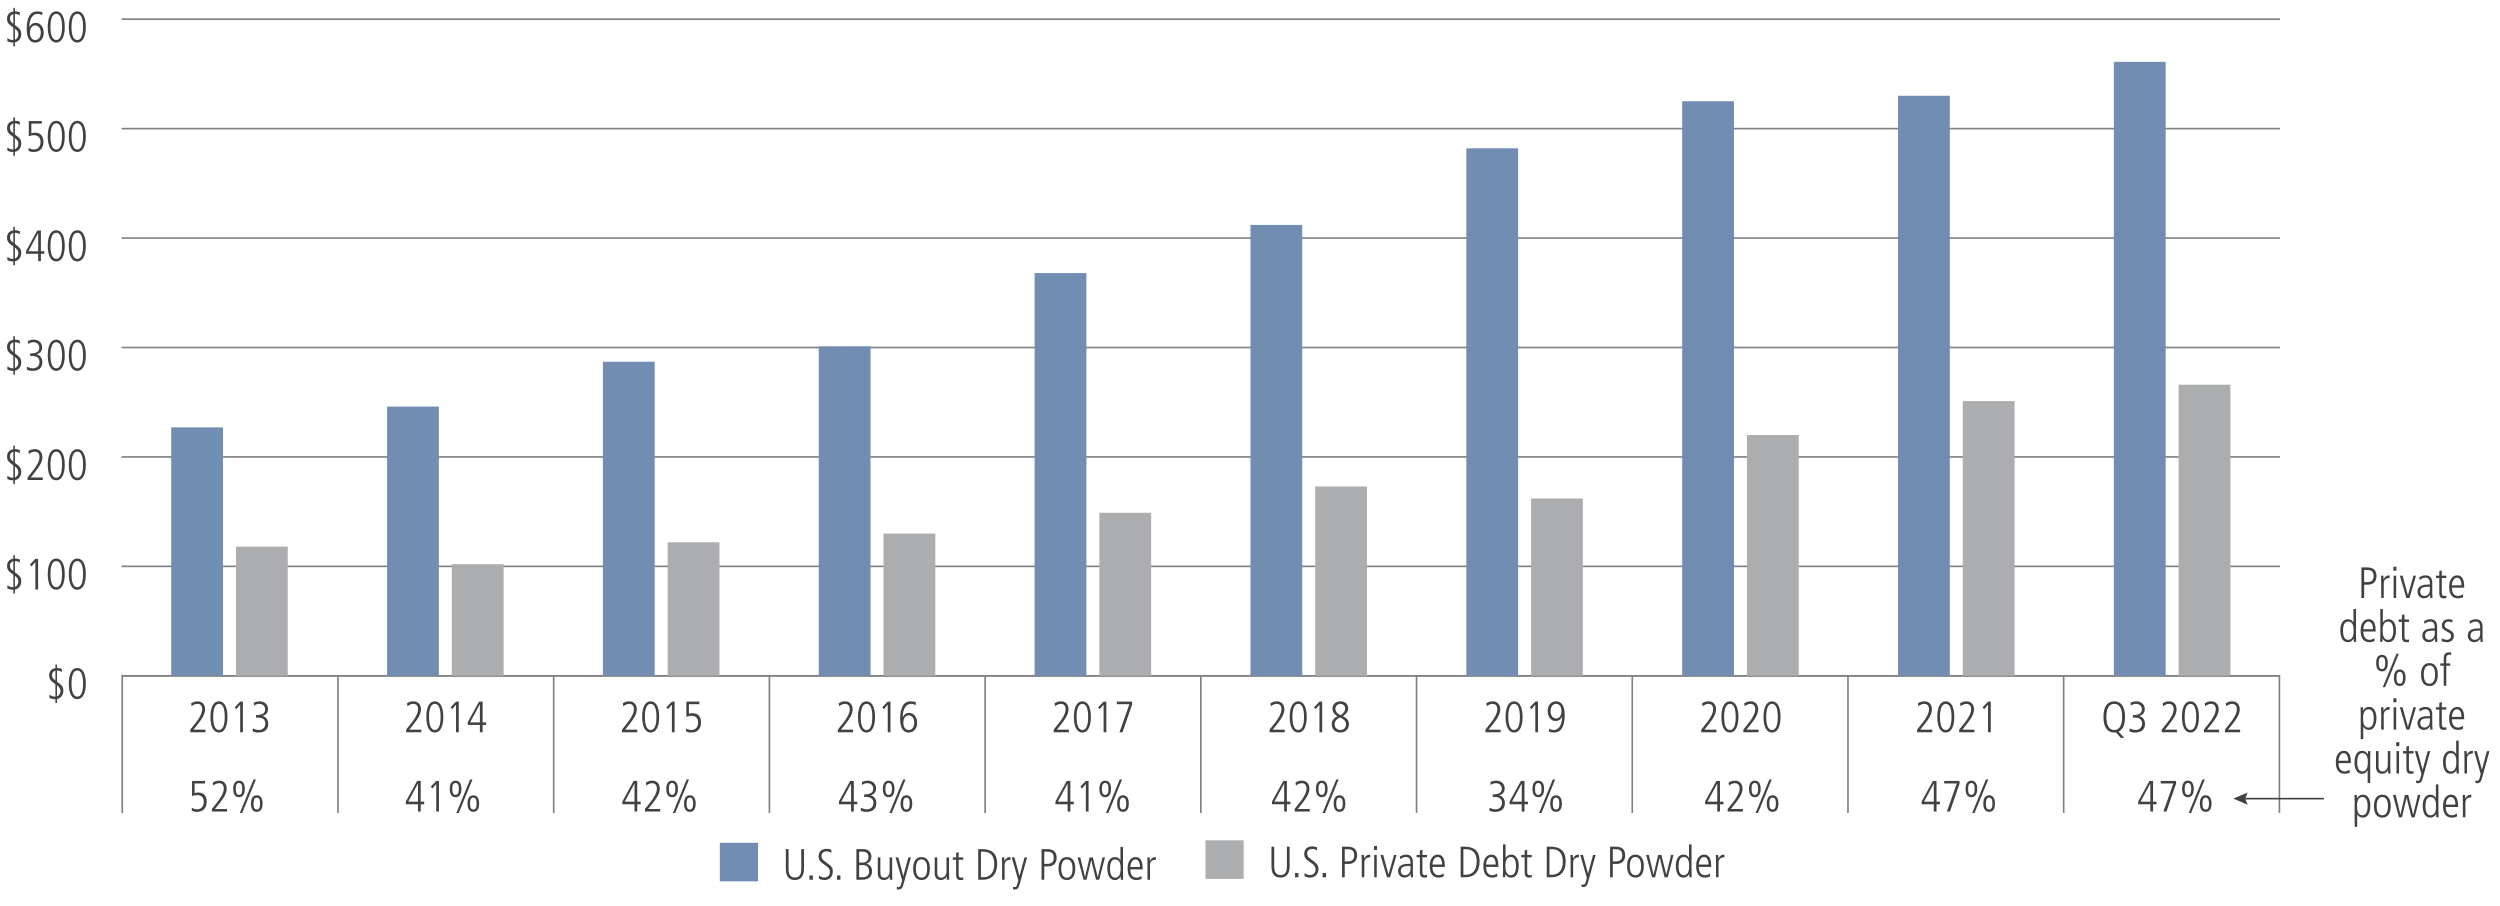 <?xml version="1.0" encoding="utf-8"?>
<!-- Generator: Adobe Illustrator 27.0.1, SVG Export Plug-In . SVG Version: 6.00 Build 0)  -->
<svg version="1.1" id="LHS" xmlns="http://www.w3.org/2000/svg" xmlns:xlink="http://www.w3.org/1999/xlink" x="0px" y="0px"
	 viewBox="0 0 1140 413.34" style="enable-background:new 0 0 1140 413.34;" xml:space="preserve">
<style type="text/css">
	.st0{fill:none;stroke:#808080;stroke-width:0.75;stroke-miterlimit:10;}
	.st1{fill:#414042;}
	.st2{fill:none;}
	.st3{fill:#ACADAF;}
	.st4{fill:#718DB1;}
	.st5{fill:none;stroke:#414042;stroke-width:0.75;stroke-miterlimit:10;}
</style>
<g>
	<line class="st0" x1="55.43" y1="308.17" x2="1039.72" y2="308.17"/>
	<g>
		<path class="st1" d="M25.27,320.56v-1.72c-1.14,0-2.1-0.24-2.76-0.66l0.08-1.44c0.7,0.6,1.48,0.94,2.68,0.94V312
			c-2.5-1.68-2.86-2.58-2.86-4.02c0-1.86,1.04-3.04,2.86-3.3v-1.64h0.72v1.56c0.76,0,1.36,0.1,2.26,0.44l-0.06,1.4
			c-0.9-0.54-1.46-0.68-2.2-0.68v5.1c2.34,1.7,2.9,2.38,2.9,4.12c0,1.92-1.12,3.42-2.9,3.8v1.78H25.27z M25.27,305.83
			c-1.04,0.32-1.54,1-1.54,1.96c0,1.02,0.34,1.64,1.54,2.5V305.83z M25.99,317.54c0.98-0.3,1.58-1.38,1.58-2.4
			c0-1.04-0.4-1.78-1.58-2.64V317.54z"/>
		<path class="st1" d="M31.37,311.71c0-4.42,1.38-7.12,3.88-7.12c2.54,0,3.88,2.72,3.88,7.12s-1.38,7.12-3.88,7.12
			C32.75,318.84,31.37,316.12,31.37,311.71z M37.89,311.71c0-3.92-0.9-5.96-2.64-5.96c-1.68,0-2.64,1.98-2.64,5.96
			c0,3.94,0.96,5.96,2.64,5.96C36.95,317.68,37.89,315.66,37.89,311.71z"/>
	</g>
	<g>
		<path class="st1" d="M6.07,270.65v-1.72c-1.14,0-2.1-0.24-2.76-0.66l0.08-1.44c0.7,0.6,1.48,0.94,2.68,0.94v-5.68
			c-2.5-1.68-2.86-2.58-2.86-4.02c0-1.86,1.04-3.04,2.86-3.3v-1.64h0.72v1.56c0.76,0,1.36,0.1,2.26,0.44l-0.06,1.4
			c-0.9-0.54-1.46-0.68-2.2-0.68v5.1c2.34,1.7,2.9,2.38,2.9,4.12c0,1.92-1.12,3.42-2.9,3.8v1.78H6.07z M6.07,255.93
			c-1.04,0.32-1.54,1-1.54,1.96c0,1.02,0.34,1.64,1.54,2.5V255.93z M6.79,267.63c0.98-0.3,1.58-1.38,1.58-2.4
			c0-1.04-0.4-1.78-1.58-2.64V267.63z"/>
		<path class="st1" d="M16.13,268.79v-12.56l-1.8,2.08l-0.68-0.92l2.48-2.56h1.24v13.96H16.13z"/>
		<path class="st1" d="M21.77,261.81c0-4.42,1.38-7.12,3.88-7.12c2.54,0,3.88,2.72,3.88,7.12s-1.38,7.12-3.88,7.12
			C23.15,268.93,21.77,266.21,21.77,261.81z M28.29,261.81c0-3.92-0.9-5.96-2.64-5.96c-1.68,0-2.64,1.98-2.64,5.96
			c0,3.94,0.96,5.96,2.64,5.96C27.35,267.77,28.29,265.75,28.29,261.81z"/>
		<path class="st1" d="M31.37,261.81c0-4.42,1.38-7.12,3.88-7.12c2.54,0,3.88,2.72,3.88,7.12s-1.38,7.12-3.88,7.12
			C32.75,268.93,31.37,266.21,31.37,261.81z M37.89,261.81c0-3.92-0.9-5.96-2.64-5.96c-1.68,0-2.64,1.98-2.64,5.96
			c0,3.94,0.96,5.96,2.64,5.96C36.95,267.77,37.89,265.75,37.89,261.81z"/>
	</g>
	<g>
		<path class="st1" d="M6.07,220.75v-1.72c-1.14,0-2.1-0.24-2.76-0.66l0.08-1.44c0.7,0.6,1.48,0.94,2.68,0.94v-5.68
			c-2.5-1.68-2.86-2.58-2.86-4.02c0-1.86,1.04-3.04,2.86-3.3v-1.64h0.72v1.56c0.76,0,1.36,0.1,2.26,0.44l-0.06,1.4
			c-0.9-0.54-1.46-0.68-2.2-0.68v5.1c2.34,1.7,2.9,2.38,2.9,4.12c0,1.92-1.12,3.42-2.9,3.8v1.78H6.07z M6.07,206.03
			c-1.04,0.32-1.54,1-1.54,1.96c0,1.02,0.34,1.64,1.54,2.5V206.03z M6.79,217.73c0.98-0.3,1.58-1.38,1.58-2.4
			c0-1.04-0.4-1.78-1.58-2.64V217.73z"/>
		<path class="st1" d="M12.59,218.89v-1.22l2.16-2.68c1.98-2.46,3.26-4.76,3.26-6.54c0-1.6-0.76-2.5-2.18-2.5
			c-0.86,0-1.92,0.48-2.66,1.1l-0.18-1.38c0.96-0.62,1.92-0.88,2.94-0.88c2.1,0,3.4,1.5,3.4,3.66c0,1.76-0.86,3.72-3.58,7.1
			l-1.76,2.18h5.52v1.16H12.59z"/>
		<path class="st1" d="M21.77,211.91c0-4.42,1.38-7.12,3.88-7.12c2.54,0,3.88,2.72,3.88,7.12s-1.38,7.12-3.88,7.12
			C23.15,219.03,21.77,216.31,21.77,211.91z M28.29,211.91c0-3.92-0.9-5.96-2.64-5.96c-1.68,0-2.64,1.98-2.64,5.96
			c0,3.94,0.96,5.96,2.64,5.96C27.35,217.87,28.29,215.85,28.29,211.91z"/>
		<path class="st1" d="M31.37,211.91c0-4.42,1.38-7.12,3.88-7.12c2.54,0,3.88,2.72,3.88,7.12s-1.38,7.12-3.88,7.12
			C32.75,219.03,31.37,216.31,31.37,211.91z M37.89,211.91c0-3.92-0.9-5.96-2.64-5.96c-1.68,0-2.64,1.98-2.64,5.96
			c0,3.94,0.96,5.96,2.64,5.96C36.95,217.87,37.89,215.85,37.89,211.91z"/>
	</g>
	<g>
		<path class="st1" d="M6.07,170.84v-1.72c-1.14,0-2.1-0.24-2.76-0.66l0.08-1.44c0.7,0.6,1.48,0.94,2.68,0.94v-5.68
			c-2.5-1.68-2.86-2.58-2.86-4.02c0-1.86,1.04-3.04,2.86-3.3v-1.64h0.72v1.56c0.76,0,1.36,0.1,2.26,0.44l-0.06,1.4
			c-0.9-0.54-1.46-0.68-2.2-0.68v5.1c2.34,1.7,2.9,2.38,2.9,4.12c0,1.92-1.12,3.42-2.9,3.8v1.78H6.07z M6.07,156.12
			c-1.04,0.32-1.54,1-1.54,1.96c0,1.02,0.34,1.64,1.54,2.5V156.12z M6.79,167.82c0.98-0.3,1.58-1.38,1.58-2.4
			c0-1.04-0.4-1.78-1.58-2.64V167.82z"/>
		<path class="st1" d="M12.33,167.2c0.62,0.38,1.82,0.76,2.62,0.76c1.84,0,3.06-1.1,3.06-3c0-1.66-1.24-2.64-3.18-2.64h-1.06v-1.16
			c2.96,0,4.14-0.9,4.14-2.6c0-1.42-0.94-2.52-2.78-2.52c-0.78,0-1.56,0.28-2.3,0.82l-0.1-1.32c0.48-0.32,1.78-0.66,2.58-0.66
			c2.42,0,3.92,1.54,3.92,3.56c0,1.52-0.8,2.62-2.5,3.12v0.04c1.46,0.28,2.6,1.7,2.6,3.52c0,2.56-1.58,4-4.52,4
			c-0.98,0-1.76-0.14-2.58-0.56L12.33,167.2z"/>
		<path class="st1" d="M21.77,162c0-4.42,1.38-7.12,3.88-7.12c2.54,0,3.88,2.72,3.88,7.12s-1.38,7.12-3.88,7.12
			C23.15,169.12,21.77,166.4,21.77,162z M28.29,162c0-3.92-0.9-5.96-2.64-5.96c-1.68,0-2.64,1.98-2.64,5.96
			c0,3.94,0.96,5.96,2.64,5.96C27.35,167.96,28.29,165.94,28.29,162z"/>
		<path class="st1" d="M31.37,162c0-4.42,1.38-7.12,3.88-7.12c2.54,0,3.88,2.72,3.88,7.12s-1.38,7.12-3.88,7.12
			C32.75,169.12,31.37,166.4,31.37,162z M37.89,162c0-3.92-0.9-5.96-2.64-5.96c-1.68,0-2.64,1.98-2.64,5.96
			c0,3.94,0.96,5.96,2.64,5.96C36.95,167.96,37.89,165.94,37.89,162z"/>
	</g>
	<g>
		<path class="st1" d="M6.07,120.94v-1.72c-1.14,0-2.1-0.24-2.76-0.66l0.08-1.44c0.7,0.6,1.48,0.94,2.68,0.94v-5.68
			c-2.5-1.68-2.86-2.58-2.86-4.02c0-1.86,1.04-3.04,2.86-3.3v-1.64h0.72v1.56c0.76,0,1.36,0.1,2.26,0.44l-0.06,1.4
			c-0.9-0.54-1.46-0.68-2.2-0.68v5.1c2.34,1.7,2.9,2.38,2.9,4.12c0,1.92-1.12,3.42-2.9,3.8v1.78H6.07z M6.07,106.21
			c-1.04,0.32-1.54,1-1.54,1.96c0,1.02,0.34,1.64,1.54,2.5V106.21z M6.79,117.92c0.98-0.3,1.58-1.38,1.58-2.4
			c0-1.04-0.4-1.78-1.58-2.64V117.92z"/>
		<path class="st1" d="M17.41,119.08v-3.34h-5.54v-1.26l5.14-9.36h1.64v9.46h1.58v1.16h-1.58v3.34H17.41z M17.41,106.35h-0.04
			l-4.42,8.22h4.46V106.35z"/>
		<path class="st1" d="M21.77,112.1c0-4.42,1.38-7.12,3.88-7.12c2.54,0,3.88,2.72,3.88,7.12s-1.38,7.12-3.88,7.12
			C23.15,119.22,21.77,116.5,21.77,112.1z M28.29,112.1c0-3.92-0.9-5.96-2.64-5.96c-1.68,0-2.64,1.98-2.64,5.96
			c0,3.94,0.96,5.96,2.64,5.96C27.35,118.06,28.29,116.04,28.29,112.1z"/>
		<path class="st1" d="M31.37,112.1c0-4.42,1.38-7.12,3.88-7.12c2.54,0,3.88,2.72,3.88,7.12s-1.38,7.12-3.88,7.12
			C32.75,119.22,31.37,116.5,31.37,112.1z M37.89,112.1c0-3.92-0.9-5.96-2.64-5.96c-1.68,0-2.64,1.98-2.64,5.96
			c0,3.94,0.96,5.96,2.64,5.96C36.95,118.06,37.89,116.04,37.89,112.1z"/>
	</g>
	<g>
		<path class="st1" d="M6.07,71.03v-1.72c-1.14,0-2.1-0.24-2.76-0.66l0.08-1.44c0.7,0.6,1.48,0.94,2.68,0.94v-5.68
			c-2.5-1.68-2.86-2.58-2.86-4.02c0-1.86,1.04-3.04,2.86-3.3v-1.64h0.72v1.56c0.76,0,1.36,0.1,2.26,0.44l-0.06,1.4
			c-0.9-0.54-1.46-0.68-2.2-0.68v5.1c2.34,1.7,2.9,2.38,2.9,4.12c0,1.92-1.12,3.42-2.9,3.8v1.78H6.07z M6.07,56.31
			c-1.04,0.32-1.54,1-1.54,1.96c0,1.02,0.34,1.64,1.54,2.5V56.31z M6.79,68.01c0.98-0.3,1.58-1.38,1.58-2.4
			c0-1.04-0.4-1.78-1.58-2.64V68.01z"/>
		<path class="st1" d="M13.05,67.43c0.74,0.48,1.6,0.72,2.4,0.72c1.9,0,3.04-1.34,3.04-3.42c0-1.9-1.04-3.08-3.04-3.08
			c-0.82,0-1.44,0.12-2.32,0.5v-6.94h5.94v1.16h-4.78v4.4c0.38-0.14,0.98-0.28,1.54-0.28c2.62,0,3.98,1.46,3.98,4.24
			c0,2.82-1.62,4.58-4.42,4.58c-0.86,0-1.48-0.12-2.4-0.54L13.05,67.43z"/>
		<path class="st1" d="M21.77,62.19c0-4.42,1.38-7.12,3.88-7.12c2.54,0,3.88,2.72,3.88,7.12s-1.38,7.12-3.88,7.12
			C23.15,69.31,21.77,66.59,21.77,62.19z M28.29,62.19c0-3.92-0.9-5.96-2.64-5.96c-1.68,0-2.64,1.98-2.64,5.96
			c0,3.94,0.96,5.96,2.64,5.96C27.35,68.15,28.29,66.13,28.29,62.19z"/>
		<path class="st1" d="M31.37,62.19c0-4.42,1.38-7.12,3.88-7.12c2.54,0,3.88,2.72,3.88,7.12s-1.38,7.12-3.88,7.12
			C32.75,69.31,31.37,66.59,31.37,62.19z M37.89,62.19c0-3.92-0.9-5.96-2.64-5.96c-1.68,0-2.64,1.98-2.64,5.96
			c0,3.94,0.96,5.96,2.64,5.96C36.95,68.15,37.89,66.13,37.89,62.19z"/>
	</g>
	<g>
		<path class="st1" d="M6.07,21.13v-1.72c-1.14,0-2.1-0.24-2.76-0.66l0.08-1.44c0.7,0.6,1.48,0.94,2.68,0.94v-5.68
			c-2.5-1.68-2.86-2.58-2.86-4.02c0-1.86,1.04-3.04,2.86-3.3V3.6h0.72v1.56c0.76,0,1.36,0.1,2.26,0.44l-0.06,1.4
			c-0.9-0.54-1.46-0.68-2.2-0.68v5.1c2.34,1.7,2.9,2.38,2.9,4.12c0,1.92-1.12,3.42-2.9,3.8v1.78H6.07z M6.07,6.41
			c-1.04,0.32-1.54,1-1.54,1.96c0,1.02,0.34,1.64,1.54,2.5V6.41z M6.79,18.11c0.98-0.3,1.58-1.38,1.58-2.4
			c0-1.04-0.4-1.78-1.58-2.64V18.11z"/>
		<path class="st1" d="M13.37,12.39c0.5-1.18,1.6-1.96,2.9-1.96c2.36,0,3.66,2.12,3.66,4.58c0,2.4-1.4,4.4-3.88,4.4
			c-2.5,0-3.88-2.2-3.88-6.2c0-5.44,1.74-8.04,4.88-8.04c0.74,0,1.6,0.16,2.3,0.38l-0.1,1.4c-0.9-0.5-1.42-0.62-2.08-0.62
			c-2.34,0-3.7,2.24-3.84,6.06H13.37z M18.61,14.83c0-1.66-0.88-3.24-2.56-3.24c-1.36,0-2.4,1.28-2.4,3.26c0,2.18,0.98,3.4,2.4,3.4
			C17.55,18.25,18.61,17.01,18.61,14.83z"/>
		<path class="st1" d="M21.77,12.29c0-4.42,1.38-7.12,3.88-7.12c2.54,0,3.88,2.72,3.88,7.12s-1.38,7.12-3.88,7.12
			C23.15,19.41,21.77,16.69,21.77,12.29z M28.29,12.29c0-3.92-0.9-5.96-2.64-5.96c-1.68,0-2.64,1.98-2.64,5.96
			c0,3.94,0.96,5.96,2.64,5.96C27.35,18.25,28.29,16.23,28.29,12.29z"/>
		<path class="st1" d="M31.37,12.29c0-4.42,1.38-7.12,3.88-7.12c2.54,0,3.88,2.72,3.88,7.12s-1.38,7.12-3.88,7.12
			C32.75,19.41,31.37,16.69,31.37,12.29z M37.89,12.29c0-3.92-0.9-5.96-2.64-5.96c-1.68,0-2.64,1.98-2.64,5.96
			c0,3.94,0.96,5.96,2.64,5.96C36.95,18.25,37.89,16.23,37.89,12.29z"/>
	</g>
	<line class="st0" x1="55.43" y1="308.17" x2="1039.72" y2="308.17"/>
	<line class="st0" x1="55.43" y1="258.26" x2="1039.72" y2="258.26"/>
	<line class="st0" x1="55.43" y1="208.36" x2="1039.72" y2="208.36"/>
	<line class="st0" x1="55.43" y1="158.46" x2="1039.72" y2="158.46"/>
	<line class="st0" x1="55.43" y1="108.55" x2="1039.72" y2="108.55"/>
	<line class="st0" x1="55.43" y1="58.65" x2="1039.72" y2="58.65"/>
	<line class="st0" x1="55.43" y1="8.74" x2="1039.72" y2="8.74"/>
	<rect x="549.69" y="383.19" class="st3" width="17.43" height="17.59"/>
	<rect x="107.6" y="249.28" class="st3" width="23.62" height="58.89"/>
	<rect x="206.03" y="257.27" class="st3" width="23.62" height="50.9"/>
	<rect x="304.46" y="247.29" class="st3" width="23.62" height="60.88"/>
	<rect x="402.88" y="243.29" class="st3" width="23.62" height="64.88"/>
	<rect x="501.31" y="233.81" class="st3" width="23.62" height="74.36"/>
	<rect x="599.74" y="221.83" class="st3" width="23.62" height="86.34"/>
	<rect x="698.17" y="227.32" class="st3" width="23.62" height="80.85"/>
	<rect x="796.6" y="198.38" class="st3" width="23.62" height="109.79"/>
	<rect x="895.03" y="182.91" class="st3" width="23.62" height="125.26"/>
	<rect x="993.45" y="175.42" class="st3" width="23.62" height="132.75"/>
	<rect x="328.24" y="384.31" class="st4" width="17.43" height="17.59"/>
	<rect x="78.07" y="194.89" class="st4" width="23.62" height="113.28"/>
	<rect x="176.5" y="185.4" class="st4" width="23.62" height="122.77"/>
	<rect x="274.93" y="164.94" class="st4" width="23.62" height="143.23"/>
	<rect x="373.35" y="157.96" class="st4" width="23.62" height="150.21"/>
	<rect x="471.78" y="124.52" class="st4" width="23.62" height="183.65"/>
	<rect x="570.21" y="102.56" class="st4" width="23.62" height="205.61"/>
	<rect x="668.64" y="67.63" class="st4" width="23.62" height="240.54"/>
	<rect x="767.07" y="46.17" class="st4" width="23.62" height="262"/>
	<rect x="865.5" y="43.67" class="st4" width="23.62" height="264.5"/>
	<rect x="963.93" y="28.2" class="st4" width="23.62" height="279.97"/>
	<g>
		<path class="st1" d="M586.83,386.08h1.24v8.94c0,3.3-1.4,5.16-4.14,5.16c-2.8,0-4.14-1.72-4.14-5.16v-8.94h1.24V395
			c0,2.8,0.92,4.02,2.9,4.02s2.9-1.22,2.9-4.02V386.08z"/>
		<path class="st1" d="M590.54,400.04v-1.96h1.56v1.96H590.54z"/>
		<path class="st1" d="M594.92,398.08c0.72,0.64,1.66,0.94,2.46,0.94c1.68,0,2.52-1.24,2.52-2.52c0-1.26-0.56-2.02-2.04-3
			c-2.54-1.66-3.12-2.42-3.12-4.18c0-2.18,1.52-3.38,3.66-3.38c0.64,0,1.36,0.12,2.18,0.44l-0.06,1.4c-0.88-0.56-1.5-0.68-2.22-0.68
			c-1.18,0-2.24,0.74-2.24,2.04c0,1.6,1.18,2.24,1.92,2.8c2.52,1.86,3.24,2.46,3.24,4.38c0,2.26-1.56,3.86-3.74,3.86
			c-0.96,0-2.02-0.26-2.64-0.66L594.92,398.08z"/>
		<path class="st1" d="M603.12,400.04v-1.96h1.56v1.96H603.12z"/>
		<path class="st1" d="M611.96,400.04v-13.96h2.64c2.58,0,4.24,1.14,4.24,3.94c0,2.8-1.86,3.94-3.92,3.94h-1.72v6.08H611.96z
			 M614.46,392.8c1.94,0,3.06-0.7,3.06-2.82c0-2.64-1.84-2.74-3.24-2.74h-1.08v5.56H614.46z"/>
		<path class="st1" d="M620.98,400.04v-7.24c0-0.34-0.04-1.34-0.08-2.96h1.08l0.08,1.62h0.04c0.56-1.14,1.32-1.76,2.66-1.76h0.06
			v1.24c-1.9,0-2.68,0.9-2.68,2.6v6.5H620.98z"/>
		<path class="st1" d="M626.52,387.58v-1.8h1.4v1.8H626.52z M626.64,400.04v-10.2h1.16v10.2H626.64z"/>
		<path class="st1" d="M632.46,400.04l-2.98-10.2h1.24l2.42,8.88h0.04l2.5-8.88h1.16l-2.98,10.2H632.46z"/>
		<path class="st1" d="M643.35,400.04l-0.08-1.46h-0.04c-0.7,1.12-1.56,1.6-2.84,1.6c-1.6,0-2.86-1.3-2.86-2.98
			c0-3.2,3.42-3.3,4.92-3.3h0.74v-0.24c0-2.16-0.7-2.88-2.12-2.88c-0.86,0-1.76,0.4-2.56,1.04l-0.18-1.22
			c1.28-0.74,1.98-0.9,2.8-0.9c2.02,0,3.14,1.12,3.14,3.3v4.9c0,0.34,0.02,0.88,0.12,2.14H643.35z M643.19,394.9
			c-2.5,0-4.42,0.04-4.42,2.3c0,1.04,0.78,1.9,1.88,1.9c1.46,0,2.54-1.08,2.54-2.92V394.9z"/>
		<path class="st1" d="M650.71,400.04c-0.32,0.1-0.76,0.14-1.32,0.14c-1.28,0-1.92-0.84-1.92-2.28v-6.98h-1.52v-1.08h1.52v-2.04
			l1.16-0.36v2.4h2.08v1.08h-2.08v6.7c0,1.02,0.32,1.48,1.12,1.48c0.4,0,0.62-0.04,0.96-0.22V400.04z"/>
		<path class="st1" d="M658.35,399.6c-0.74,0.42-1.5,0.58-2.38,0.58c-2.56,0-4-1.76-4-5.26c0-3.68,1.8-5.22,3.62-5.22
			c2.94,0,3.26,3.06,3.26,5.62h-5.64c0,2.46,1.06,3.78,2.88,3.78c0.66,0,1.64-0.34,2.2-0.84L658.35,399.6z M657.61,394.24
			c0-2.16-0.8-3.46-2.08-3.46c-1.32,0-2.28,1.6-2.32,3.46H657.61z"/>
		<path class="st1" d="M666.06,400.04v-13.96h1.82c4.4,0,6.82,2.02,6.82,6.78c0,4.68-2.54,7.18-6.48,7.18H666.06z M668.56,398.88
			c2.84,0,4.82-2.08,4.82-5.84c0-3.52-1.28-5.8-5.02-5.8h-1.06v11.64H668.56z"/>
		<path class="st1" d="M682.79,399.6c-0.74,0.42-1.5,0.58-2.38,0.58c-2.56,0-4-1.76-4-5.26c0-3.68,1.8-5.22,3.62-5.22
			c2.94,0,3.26,3.06,3.26,5.62h-5.64c0,2.46,1.06,3.78,2.88,3.78c0.66,0,1.64-0.34,2.2-0.84L682.79,399.6z M682.04,394.24
			c0-2.16-0.8-3.46-2.08-3.46c-1.32,0-2.28,1.6-2.32,3.46H682.04z"/>
		<path class="st1" d="M685.3,400.04c0-0.14,0.08-1.48,0.08-2.58v-12.42h1.16v6.12h0.04c0.62-0.94,1.36-1.46,2.58-1.46
			c2.22,0,3.38,2.3,3.38,4.88c0,3.68-1.22,5.6-3.44,5.6c-1.14,0-1.88-0.44-2.68-1.54h-0.04v1.4H685.3z M691.3,394.94
			c0-2.7-0.76-4.16-2.36-4.16c-2.46,0-2.48,2.94-2.48,4.26c0,2.64,0.84,4.06,2.52,4.06C690.45,399.1,691.3,397.76,691.3,394.94z"/>
		<path class="st1" d="M698.48,400.04c-0.32,0.1-0.76,0.14-1.32,0.14c-1.28,0-1.92-0.84-1.92-2.28v-6.98h-1.52v-1.08h1.52v-2.04
			l1.16-0.36v2.4h2.08v1.08h-2.08v6.7c0,1.02,0.32,1.48,1.12,1.48c0.4,0,0.62-0.04,0.96-0.22V400.04z"/>
		<path class="st1" d="M705.32,400.04v-13.96h1.82c4.4,0,6.82,2.02,6.82,6.78c0,4.68-2.54,7.18-6.48,7.18H705.32z M707.82,398.88
			c2.84,0,4.82-2.08,4.82-5.84c0-3.52-1.28-5.8-5.02-5.8h-1.06v11.64H707.82z"/>
		<path class="st1" d="M716.2,400.04v-7.24c0-0.34-0.04-1.34-0.08-2.96h1.08l0.08,1.62h0.04c0.56-1.14,1.32-1.76,2.66-1.76h0.06
			v1.24c-1.9,0-2.68,0.9-2.68,2.6v6.5H716.2z"/>
		<path class="st1" d="M721.22,403.18c0.22,0.16,0.56,0.22,0.82,0.22c0.48,0,0.82-0.36,1.04-1.18l0.52-1.94l-3-10.44h1.24l2.28,8.48
			h0.04l2.28-8.48h1.16l-3.34,12.1c-0.4,1.42-0.7,2.54-2.32,2.54c-0.32,0-0.48-0.02-0.78-0.12L721.22,403.18z"/>
		<path class="st1" d="M734.2,400.04v-13.96h2.64c2.58,0,4.24,1.14,4.24,3.94c0,2.8-1.86,3.94-3.92,3.94h-1.72v6.08H734.2z
			 M736.7,392.8c1.94,0,3.06-0.7,3.06-2.82c0-2.64-1.84-2.74-3.24-2.74h-1.08v5.56H736.7z"/>
		<path class="st1" d="M741.94,394.94c0-3.26,1.32-5.24,3.82-5.24c2.5,0,3.82,1.98,3.82,5.24c0,3.34-1.34,5.24-3.82,5.24
			S741.94,398.28,741.94,394.94z M748.34,394.94c0-2.74-0.92-4.16-2.6-4.16c-1.62,0-2.56,1.38-2.56,4.16c0,2.8,0.92,4.16,2.58,4.16
			C747.44,399.1,748.34,397.68,748.34,394.94z"/>
		<path class="st1" d="M759.04,400.04l-2.2-8.88h-0.04l-2.08,8.88h-1.36l-2.74-10.2h1.24l2.14,8.96h0.04l2.06-8.96h1.48l2.24,8.96
			h0.04l2.12-8.96h1.16l-2.66,10.2H759.04z"/>
		<path class="st1" d="M770.34,400.04v-1.4h-0.04c-0.86,1.12-1.56,1.54-2.68,1.54c-2.22,0-3.44-1.92-3.44-5.6
			c0-2.6,1.18-4.88,3.38-4.88c1.28,0,2.04,0.5,2.58,1.46h0.04v-6.12h1.16v11.62c0,0.54,0,1.52,0.08,3.38H770.34z M770.26,395.04
			c0-1.64-0.12-4.26-2.5-4.26c-1.5,0-2.34,1.34-2.34,4.16c0,2.82,0.86,4.16,2.32,4.16C769.42,399.1,770.26,397.68,770.26,395.04z"/>
		<path class="st1" d="M779.82,399.6c-0.74,0.42-1.5,0.58-2.38,0.58c-2.56,0-4-1.76-4-5.26c0-3.68,1.8-5.22,3.62-5.22
			c2.94,0,3.26,3.06,3.26,5.62h-5.64c0,2.46,1.06,3.78,2.88,3.78c0.66,0,1.64-0.34,2.2-0.84L779.82,399.6z M779.08,394.24
			c0-2.16-0.8-3.46-2.08-3.46c-1.32,0-2.28,1.6-2.32,3.46H779.08z"/>
		<path class="st1" d="M782.5,400.04v-7.24c0-0.34-0.04-1.34-0.08-2.96h1.08l0.08,1.62h0.04c0.56-1.14,1.32-1.76,2.66-1.76h0.06
			v1.24c-1.9,0-2.68,0.9-2.68,2.6v6.5H782.5z"/>
	</g>
	<g>
		<path class="st1" d="M365.38,387.19h1.24v8.94c0,3.3-1.4,5.16-4.14,5.16c-2.8,0-4.14-1.72-4.14-5.16v-8.94h1.24v8.92
			c0,2.8,0.92,4.02,2.9,4.02s2.9-1.22,2.9-4.02V387.19z"/>
		<path class="st1" d="M369.09,401.16v-1.96h1.56v1.96H369.09z"/>
		<path class="st1" d="M373.47,399.2c0.72,0.64,1.66,0.94,2.46,0.94c1.68,0,2.52-1.24,2.52-2.52c0-1.26-0.56-2.02-2.04-3
			c-2.54-1.66-3.12-2.42-3.12-4.18c0-2.18,1.52-3.38,3.66-3.38c0.64,0,1.36,0.12,2.18,0.44l-0.06,1.4c-0.88-0.56-1.5-0.68-2.22-0.68
			c-1.18,0-2.24,0.74-2.24,2.04c0,1.6,1.18,2.24,1.92,2.8c2.52,1.86,3.24,2.46,3.24,4.38c0,2.26-1.56,3.86-3.74,3.86
			c-0.96,0-2.02-0.26-2.64-0.66L373.47,399.2z"/>
		<path class="st1" d="M381.67,401.16v-1.96h1.56v1.96H381.67z"/>
		<path class="st1" d="M390.51,401.16v-13.96h3.34c2.02,0,3.5,1.36,3.5,3.4c0,1.54-0.76,2.66-2.2,3.22v0.04
			c1.62,0.48,2.5,1.66,2.5,3.4c0,2.5-1.56,3.9-4.66,3.9H390.51z M393.52,393.34c1.44,0,2.52-1,2.52-2.6c0-1.52-0.96-2.38-2.48-2.38
			h-1.8v4.98H393.52z M393.6,400c1.7,0,2.74-1.1,2.74-2.7c0-1.7-1.1-2.8-2.62-2.8h-1.96v5.5H393.6z"/>
		<path class="st1" d="M405.82,401.16c-0.06-0.54-0.08-1.02-0.08-1.5h-0.04c-0.34,0.94-1.38,1.64-2.6,1.64
			c-1.86,0-2.82-1.2-2.82-3.14v-7.2h1.16v6.96c0,1.6,0.64,2.3,1.9,2.3c1.44,0,2.32-1.4,2.32-2.84v-6.42h1.16v7.24
			c0,0.34,0.04,1.56,0.08,2.96H405.82z"/>
		<path class="st1" d="M408.99,404.3c0.22,0.16,0.56,0.22,0.82,0.22c0.48,0,0.82-0.36,1.04-1.18l0.52-1.94l-3-10.44h1.24l2.28,8.48
			h0.04l2.28-8.48h1.16l-3.34,12.1c-0.4,1.42-0.7,2.54-2.32,2.54c-0.32,0-0.48-0.02-0.78-0.12L408.99,404.3z"/>
		<path class="st1" d="M416.39,396.06c0-3.26,1.32-5.24,3.82-5.24s3.82,1.98,3.82,5.24c0,3.34-1.34,5.24-3.82,5.24
			S416.39,399.4,416.39,396.06z M422.8,396.06c0-2.74-0.92-4.16-2.6-4.16c-1.62,0-2.56,1.38-2.56,4.16c0,2.8,0.92,4.16,2.58,4.16
			C421.9,400.22,422.8,398.8,422.8,396.06z"/>
		<path class="st1" d="M431.76,401.16c-0.06-0.54-0.08-1.02-0.08-1.5h-0.04c-0.34,0.94-1.38,1.64-2.6,1.64
			c-1.86,0-2.82-1.2-2.82-3.14v-7.2h1.16v6.96c0,1.6,0.64,2.3,1.9,2.3c1.44,0,2.32-1.4,2.32-2.84v-6.42h1.16v7.24
			c0,0.34,0.04,1.56,0.08,2.96H431.76z"/>
		<path class="st1" d="M439.23,401.16c-0.32,0.1-0.76,0.14-1.32,0.14c-1.28,0-1.92-0.84-1.92-2.28v-6.98h-1.52v-1.08h1.52v-2.04
			l1.16-0.36v2.4h2.08v1.08h-2.08v6.7c0,1.02,0.32,1.48,1.12,1.48c0.4,0,0.62-0.04,0.96-0.22V401.16z"/>
		<path class="st1" d="M446.07,401.16v-13.96h1.82c4.4,0,6.82,2.02,6.82,6.78c0,4.68-2.54,7.18-6.48,7.18H446.07z M448.57,400
			c2.84,0,4.82-2.08,4.82-5.84c0-3.52-1.28-5.8-5.02-5.8h-1.06V400H448.57z"/>
		<path class="st1" d="M456.95,401.16v-7.24c0-0.34-0.04-1.34-0.08-2.96h1.08l0.08,1.62h0.04c0.56-1.14,1.32-1.76,2.66-1.76h0.06
			v1.24c-1.9,0-2.68,0.9-2.68,2.6v6.5H456.95z"/>
		<path class="st1" d="M461.97,404.3c0.22,0.16,0.56,0.22,0.82,0.22c0.48,0,0.82-0.36,1.04-1.18l0.52-1.94l-3-10.44h1.24l2.28,8.48
			h0.04l2.28-8.48h1.16l-3.34,12.1c-0.4,1.42-0.7,2.54-2.32,2.54c-0.32,0-0.48-0.02-0.78-0.12L461.97,404.3z"/>
		<path class="st1" d="M474.95,401.16v-13.96h2.64c2.58,0,4.24,1.14,4.24,3.94c0,2.8-1.86,3.94-3.92,3.94h-1.72v6.08H474.95z
			 M477.45,393.92c1.94,0,3.06-0.7,3.06-2.82c0-2.64-1.84-2.74-3.24-2.74h-1.08v5.56H477.45z"/>
		<path class="st1" d="M482.69,396.06c0-3.26,1.32-5.24,3.82-5.24c2.5,0,3.82,1.98,3.82,5.24c0,3.34-1.34,5.24-3.82,5.24
			S482.69,399.4,482.69,396.06z M489.09,396.06c0-2.74-0.92-4.16-2.6-4.16c-1.62,0-2.56,1.38-2.56,4.16c0,2.8,0.92,4.16,2.58,4.16
			C488.19,400.22,489.09,398.8,489.09,396.06z"/>
		<path class="st1" d="M499.79,401.16l-2.2-8.88h-0.04l-2.08,8.88h-1.36l-2.74-10.2h1.24l2.14,8.96h0.04l2.06-8.96h1.48l2.24,8.96
			h0.04l2.12-8.96h1.16l-2.66,10.2H499.79z"/>
		<path class="st1" d="M511.09,401.16v-1.4h-0.04c-0.86,1.12-1.56,1.54-2.68,1.54c-2.22,0-3.44-1.92-3.44-5.6
			c0-2.6,1.18-4.88,3.38-4.88c1.28,0,2.04,0.5,2.58,1.46h0.04v-6.12h1.16v11.62c0,0.54,0,1.52,0.08,3.38H511.09z M511.01,396.16
			c0-1.64-0.12-4.26-2.5-4.26c-1.5,0-2.34,1.34-2.34,4.16c0,2.82,0.86,4.16,2.32,4.16C510.17,400.22,511.01,398.8,511.01,396.16z"/>
		<path class="st1" d="M520.57,400.72c-0.74,0.42-1.5,0.58-2.38,0.58c-2.56,0-4-1.76-4-5.26c0-3.68,1.8-5.22,3.62-5.22
			c2.94,0,3.26,3.06,3.26,5.62h-5.64c0,2.46,1.06,3.78,2.88,3.78c0.66,0,1.64-0.34,2.2-0.84L520.57,400.72z M519.83,395.36
			c0-2.16-0.8-3.46-2.08-3.46c-1.32,0-2.28,1.6-2.32,3.46H519.83z"/>
		<path class="st1" d="M523.25,401.16v-7.24c0-0.34-0.04-1.34-0.08-2.96h1.08l0.08,1.62h0.04c0.56-1.14,1.32-1.76,2.66-1.76h0.06
			v1.24c-1.9,0-2.68,0.9-2.68,2.6v6.5H523.25z"/>
	</g>
	<g>
		<path class="st1" d="M967.08,336.46l-2.24-2.5c-0.3,0.06-0.54,0.08-0.76,0.08c-3.18,0-4.9-2.54-4.9-7.12s1.72-7.12,4.92-7.12
			c3.2,0,4.92,2.54,4.92,7.12c0,3.58-1.06,5.9-2.96,6.7l2.6,2.84H967.08z M967.7,326.92c0-3.9-1.24-5.96-3.62-5.96
			c-2.3,0-3.58,2.04-3.58,5.96s1.28,5.96,3.6,5.96C966.4,332.88,967.7,330.86,967.7,326.92z"/>
		<path class="st1" d="M971.12,332.12c0.62,0.38,1.82,0.76,2.62,0.76c1.84,0,3.06-1.1,3.06-3c0-1.66-1.24-2.64-3.18-2.64h-1.06
			v-1.16c2.96,0,4.14-0.9,4.14-2.6c0-1.42-0.94-2.52-2.78-2.52c-0.78,0-1.56,0.28-2.3,0.82l-0.1-1.32c0.48-0.32,1.78-0.66,2.58-0.66
			c2.42,0,3.92,1.54,3.92,3.56c0,1.52-0.8,2.62-2.5,3.12v0.04c1.46,0.28,2.6,1.7,2.6,3.52c0,2.56-1.58,4-4.52,4
			c-0.98,0-1.76-0.14-2.58-0.56L971.12,332.12z"/>
		<path class="st1" d="M985.78,333.9v-1.22l2.16-2.68c1.98-2.46,3.26-4.76,3.26-6.54c0-1.6-0.76-2.5-2.18-2.5
			c-0.86,0-1.92,0.48-2.66,1.1l-0.18-1.38c0.96-0.62,1.92-0.88,2.94-0.88c2.1,0,3.4,1.5,3.4,3.66c0,1.76-0.86,3.72-3.58,7.1
			l-1.76,2.18h5.52v1.16H985.78z"/>
		<path class="st1" d="M994.96,326.92c0-4.42,1.38-7.12,3.88-7.12c2.54,0,3.88,2.72,3.88,7.12s-1.38,7.12-3.88,7.12
			C996.34,334.04,994.96,331.32,994.96,326.92z M1001.48,326.92c0-3.92-0.9-5.96-2.64-5.96c-1.68,0-2.64,1.98-2.64,5.96
			c0,3.94,0.96,5.96,2.64,5.96C1000.54,332.88,1001.48,330.86,1001.48,326.92z"/>
		<path class="st1" d="M1004.98,333.9v-1.22l2.16-2.68c1.98-2.46,3.26-4.76,3.26-6.54c0-1.6-0.76-2.5-2.18-2.5
			c-0.86,0-1.92,0.48-2.66,1.1l-0.18-1.38c0.96-0.62,1.92-0.88,2.94-0.88c2.1,0,3.4,1.5,3.4,3.66c0,1.76-0.86,3.72-3.58,7.1
			l-1.76,2.18h5.52v1.16H1004.98z"/>
		<path class="st1" d="M1014.58,333.9v-1.22l2.16-2.68c1.98-2.46,3.26-4.76,3.26-6.54c0-1.6-0.76-2.5-2.18-2.5
			c-0.86,0-1.92,0.48-2.66,1.1l-0.18-1.38c0.96-0.62,1.92-0.88,2.94-0.88c2.1,0,3.4,1.5,3.4,3.66c0,1.76-0.86,3.72-3.58,7.1
			l-1.76,2.18h5.52v1.16H1014.58z"/>
	</g>
	<g>
		<path class="st1" d="M874.21,333.9v-1.22l2.16-2.68c1.98-2.46,3.26-4.76,3.26-6.54c0-1.6-0.76-2.5-2.18-2.5
			c-0.86,0-1.92,0.48-2.66,1.1l-0.18-1.38c0.96-0.62,1.92-0.88,2.94-0.88c2.1,0,3.4,1.5,3.4,3.66c0,1.76-0.86,3.72-3.58,7.1
			l-1.76,2.18h5.52v1.16H874.21z"/>
		<path class="st1" d="M883.39,326.92c0-4.42,1.38-7.12,3.88-7.12c2.54,0,3.88,2.72,3.88,7.12s-1.38,7.12-3.88,7.12
			C884.77,334.04,883.39,331.32,883.39,326.92z M889.91,326.92c0-3.92-0.9-5.96-2.64-5.96c-1.68,0-2.64,1.98-2.64,5.96
			c0,3.94,0.96,5.96,2.64,5.96C888.97,332.88,889.91,330.86,889.91,326.92z"/>
		<path class="st1" d="M893.41,333.9v-1.22l2.16-2.68c1.98-2.46,3.26-4.76,3.26-6.54c0-1.6-0.76-2.5-2.18-2.5
			c-0.86,0-1.92,0.48-2.66,1.1l-0.18-1.38c0.96-0.62,1.92-0.88,2.94-0.88c2.1,0,3.4,1.5,3.4,3.66c0,1.76-0.86,3.72-3.58,7.1
			l-1.76,2.18h5.52v1.16H893.41z"/>
		<path class="st1" d="M906.55,333.9v-12.56l-1.8,2.08l-0.68-0.92l2.48-2.56h1.24v13.96H906.55z"/>
	</g>
	<g>
		<path class="st1" d="M775.78,333.9v-1.22l2.16-2.68c1.98-2.46,3.26-4.76,3.26-6.54c0-1.6-0.76-2.5-2.18-2.5
			c-0.86,0-1.92,0.48-2.66,1.1l-0.18-1.38c0.96-0.62,1.92-0.88,2.94-0.88c2.1,0,3.4,1.5,3.4,3.66c0,1.76-0.86,3.72-3.58,7.1
			l-1.76,2.18h5.52v1.16H775.78z"/>
		<path class="st1" d="M784.96,326.92c0-4.42,1.38-7.12,3.88-7.12c2.54,0,3.88,2.72,3.88,7.12s-1.38,7.12-3.88,7.12
			C786.34,334.04,784.96,331.32,784.96,326.92z M791.48,326.92c0-3.92-0.9-5.96-2.64-5.96c-1.68,0-2.64,1.98-2.64,5.96
			c0,3.94,0.96,5.96,2.64,5.96C790.54,332.88,791.48,330.86,791.48,326.92z"/>
		<path class="st1" d="M794.98,333.9v-1.22l2.16-2.68c1.98-2.46,3.26-4.76,3.26-6.54c0-1.6-0.76-2.5-2.18-2.5
			c-0.86,0-1.92,0.48-2.66,1.1l-0.18-1.38c0.96-0.62,1.92-0.88,2.94-0.88c2.1,0,3.4,1.5,3.4,3.66c0,1.76-0.86,3.72-3.58,7.1
			l-1.76,2.18h5.52v1.16H794.98z"/>
		<path class="st1" d="M804.16,326.92c0-4.42,1.38-7.12,3.88-7.12c2.54,0,3.88,2.72,3.88,7.12s-1.38,7.12-3.88,7.12
			C805.54,334.04,804.16,331.32,804.16,326.92z M810.68,326.92c0-3.92-0.9-5.96-2.64-5.96c-1.68,0-2.64,1.98-2.64,5.96
			c0,3.94,0.96,5.96,2.64,5.96C809.74,332.88,810.68,330.86,810.68,326.92z"/>
	</g>
	<g>
		<path class="st1" d="M677.36,333.9v-1.22l2.16-2.68c1.98-2.46,3.26-4.76,3.26-6.54c0-1.6-0.76-2.5-2.18-2.5
			c-0.86,0-1.92,0.48-2.66,1.1l-0.18-1.38c0.96-0.62,1.92-0.88,2.94-0.88c2.1,0,3.4,1.5,3.4,3.66c0,1.76-0.86,3.72-3.58,7.1
			l-1.76,2.18h5.52v1.16H677.36z"/>
		<path class="st1" d="M686.54,326.92c0-4.42,1.38-7.12,3.88-7.12c2.54,0,3.88,2.72,3.88,7.12s-1.38,7.12-3.88,7.12
			C687.92,334.04,686.54,331.32,686.54,326.92z M693.06,326.92c0-3.92-0.9-5.96-2.64-5.96c-1.68,0-2.64,1.98-2.64,5.96
			c0,3.94,0.96,5.96,2.64,5.96C692.12,332.88,693.06,330.86,693.06,326.92z"/>
		<path class="st1" d="M700.1,333.9v-12.56l-1.8,2.08l-0.68-0.92l2.48-2.56h1.24v13.96H700.1z"/>
		<path class="st1" d="M706.42,332.26c0.78,0.46,1.3,0.62,2.08,0.62c2.32,0,3.74-2.24,3.84-6.06h-0.04c-0.5,1.18-1.6,1.96-2.9,1.96
			c-2.36,0-3.66-2.12-3.66-4.58c0-2.48,1.46-4.4,3.88-4.4c2.54,0,3.88,2.22,3.88,6.2c0,5.44-1.74,8.04-4.88,8.04
			c-0.74,0-1.6-0.16-2.3-0.38L706.42,332.26z M712.02,324.34c0-2.16-0.98-3.38-2.4-3.38c-1.5,0-2.56,1.26-2.56,3.42
			c0,1.66,0.86,3.24,2.56,3.24C711,327.62,712.02,326.34,712.02,324.34z"/>
	</g>
	<g>
		<path class="st1" d="M578.93,333.9v-1.22l2.16-2.68c1.98-2.46,3.26-4.76,3.26-6.54c0-1.6-0.76-2.5-2.18-2.5
			c-0.86,0-1.92,0.48-2.66,1.1l-0.18-1.38c0.96-0.62,1.92-0.88,2.94-0.88c2.1,0,3.4,1.5,3.4,3.66c0,1.76-0.86,3.72-3.58,7.1
			l-1.76,2.18h5.52v1.16H578.93z"/>
		<path class="st1" d="M588.11,326.92c0-4.42,1.38-7.12,3.88-7.12c2.54,0,3.88,2.72,3.88,7.12s-1.38,7.12-3.88,7.12
			C589.49,334.04,588.11,331.32,588.11,326.92z M594.63,326.92c0-3.92-0.9-5.96-2.64-5.96c-1.68,0-2.64,1.98-2.64,5.96
			c0,3.94,0.96,5.96,2.64,5.96C593.69,332.88,594.63,330.86,594.63,326.92z"/>
		<path class="st1" d="M601.67,333.9v-12.56l-1.8,2.08l-0.68-0.92l2.48-2.56h1.24v13.96H601.67z"/>
		<path class="st1" d="M615.11,330.2c0,1.86-1.16,3.84-3.94,3.84c-2.32,0-3.9-1.58-3.9-3.78c0-1.66,1.04-2.94,2.66-3.64
			c-1.52-0.82-2.32-2.06-2.32-3.56c0-2.08,1.7-3.26,3.62-3.26c2.26,0,3.52,1.38,3.52,3.2c0,1.28-0.56,2.32-2.38,3.58
			C614.53,327.68,615.11,328.78,615.11,330.2z M608.59,330.3c0,1.46,1.08,2.58,2.66,2.58c1.32,0,2.54-0.88,2.54-2.66
			c0-1.26-0.84-2.2-2.78-3.08C609.17,328.12,608.59,329,608.59,330.3z M613.43,323.06c0-1.2-1-2.1-2.28-2.1
			c-1.14,0-2.22,0.96-2.22,2.24c0,1.2,0.9,2.32,2.5,2.9C612.85,325.08,613.43,324,613.43,323.06z"/>
	</g>
	<g>
		<path class="st1" d="M480.5,333.9v-1.22l2.16-2.68c1.98-2.46,3.26-4.76,3.26-6.54c0-1.6-0.76-2.5-2.18-2.5
			c-0.86,0-1.92,0.48-2.66,1.1l-0.18-1.38c0.96-0.62,1.92-0.88,2.94-0.88c2.1,0,3.4,1.5,3.4,3.66c0,1.76-0.86,3.72-3.58,7.1
			l-1.76,2.18h5.52v1.16H480.5z"/>
		<path class="st1" d="M489.68,326.92c0-4.42,1.38-7.12,3.88-7.12c2.54,0,3.88,2.72,3.88,7.12s-1.38,7.12-3.88,7.12
			C491.06,334.04,489.68,331.32,489.68,326.92z M496.2,326.92c0-3.92-0.9-5.96-2.64-5.96c-1.68,0-2.64,1.98-2.64,5.96
			c0,3.94,0.96,5.96,2.64,5.96C495.26,332.88,496.2,330.86,496.2,326.92z"/>
		<path class="st1" d="M503.24,333.9v-12.56l-1.8,2.08l-0.68-0.92l2.48-2.56h1.24v13.96H503.24z"/>
		<path class="st1" d="M510.48,333.9l4.54-12.8h-5.76v-1.16h7v1.22l-4.38,12.74H510.48z"/>
	</g>
	<g>
		<path class="st1" d="M382.07,333.9v-1.22l2.16-2.68c1.98-2.46,3.26-4.76,3.26-6.54c0-1.6-0.76-2.5-2.18-2.5
			c-0.86,0-1.92,0.48-2.66,1.1l-0.18-1.38c0.96-0.62,1.92-0.88,2.94-0.88c2.1,0,3.4,1.5,3.4,3.66c0,1.76-0.86,3.72-3.58,7.1
			l-1.76,2.18h5.52v1.16H382.07z"/>
		<path class="st1" d="M391.25,326.92c0-4.42,1.38-7.12,3.88-7.12c2.54,0,3.88,2.72,3.88,7.12s-1.38,7.12-3.88,7.12
			C392.63,334.04,391.25,331.32,391.25,326.92z M397.77,326.92c0-3.92-0.9-5.96-2.64-5.96c-1.68,0-2.64,1.98-2.64,5.96
			c0,3.94,0.96,5.96,2.64,5.96C396.83,332.88,397.77,330.86,397.77,326.92z"/>
		<path class="st1" d="M404.81,333.9v-12.56l-1.8,2.08l-0.68-0.92l2.48-2.56h1.24v13.96H404.81z"/>
		<path class="st1" d="M411.65,327.02c0.5-1.18,1.6-1.96,2.9-1.96c2.36,0,3.66,2.12,3.66,4.58c0,2.4-1.4,4.4-3.88,4.4
			c-2.5,0-3.88-2.2-3.88-6.2c0-5.44,1.74-8.04,4.88-8.04c0.74,0,1.6,0.16,2.3,0.38l-0.1,1.4c-0.9-0.5-1.42-0.62-2.08-0.62
			c-2.34,0-3.7,2.24-3.84,6.06H411.65z M416.89,329.46c0-1.66-0.88-3.24-2.56-3.24c-1.36,0-2.4,1.28-2.4,3.26
			c0,2.18,0.98,3.4,2.4,3.4C415.83,332.88,416.89,331.64,416.89,329.46z"/>
	</g>
	<g>
		<path class="st1" d="M283.64,333.9v-1.22l2.16-2.68c1.98-2.46,3.26-4.76,3.26-6.54c0-1.6-0.76-2.5-2.18-2.5
			c-0.86,0-1.92,0.48-2.66,1.1l-0.18-1.38c0.96-0.62,1.92-0.88,2.94-0.88c2.1,0,3.4,1.5,3.4,3.66c0,1.76-0.86,3.72-3.58,7.1
			l-1.76,2.18h5.52v1.16H283.64z"/>
		<path class="st1" d="M292.82,326.92c0-4.42,1.38-7.12,3.88-7.12c2.54,0,3.88,2.72,3.88,7.12s-1.38,7.12-3.88,7.12
			C294.2,334.04,292.82,331.32,292.82,326.92z M299.34,326.92c0-3.92-0.9-5.96-2.64-5.96c-1.68,0-2.64,1.98-2.64,5.96
			c0,3.94,0.96,5.96,2.64,5.96C298.4,332.88,299.34,330.86,299.34,326.92z"/>
		<path class="st1" d="M306.38,333.9v-12.56l-1.8,2.08l-0.68-0.92l2.48-2.56h1.24v13.96H306.38z"/>
		<path class="st1" d="M312.9,332.16c0.74,0.48,1.6,0.72,2.4,0.72c1.9,0,3.04-1.34,3.04-3.42c0-1.9-1.04-3.08-3.04-3.08
			c-0.82,0-1.44,0.12-2.32,0.5v-6.94h5.94v1.16h-4.78v4.4c0.38-0.14,0.98-0.28,1.54-0.28c2.62,0,3.98,1.46,3.98,4.24
			c0,2.82-1.62,4.58-4.42,4.58c-0.86,0-1.48-0.12-2.4-0.54L312.9,332.16z"/>
	</g>
	<g>
		<path class="st1" d="M185.21,333.9v-1.22l2.16-2.68c1.98-2.46,3.26-4.76,3.26-6.54c0-1.6-0.76-2.5-2.18-2.5
			c-0.86,0-1.92,0.48-2.66,1.1l-0.18-1.38c0.96-0.62,1.92-0.88,2.94-0.88c2.1,0,3.4,1.5,3.4,3.66c0,1.76-0.86,3.72-3.58,7.1
			l-1.76,2.18h5.52v1.16H185.21z"/>
		<path class="st1" d="M194.39,326.92c0-4.42,1.38-7.12,3.88-7.12c2.54,0,3.88,2.72,3.88,7.12s-1.38,7.12-3.88,7.12
			C195.77,334.04,194.39,331.32,194.39,326.92z M200.92,326.92c0-3.92-0.9-5.96-2.64-5.96c-1.68,0-2.64,1.98-2.64,5.96
			c0,3.94,0.96,5.96,2.64,5.96C199.98,332.88,200.92,330.86,200.92,326.92z"/>
		<path class="st1" d="M207.95,333.9v-12.56l-1.8,2.08l-0.68-0.92l2.48-2.56h1.24v13.96H207.95z"/>
		<path class="st1" d="M218.83,333.9v-3.34h-5.54v-1.26l5.14-9.36h1.64v9.46h1.58v1.16h-1.58v3.34H218.83z M218.83,321.18h-0.04
			l-4.42,8.22h4.46V321.18z"/>
	</g>
	<g>
		<path class="st1" d="M86.78,333.9v-1.22l2.16-2.68c1.98-2.46,3.26-4.76,3.26-6.54c0-1.6-0.76-2.5-2.18-2.5
			c-0.86,0-1.92,0.48-2.66,1.1l-0.18-1.38c0.96-0.62,1.92-0.88,2.94-0.88c2.1,0,3.4,1.5,3.4,3.66c0,1.76-0.86,3.72-3.58,7.1
			l-1.76,2.18h5.52v1.16H86.78z"/>
		<path class="st1" d="M95.96,326.92c0-4.42,1.38-7.12,3.88-7.12c2.54,0,3.88,2.72,3.88,7.12s-1.38,7.12-3.88,7.12
			C97.34,334.04,95.96,331.32,95.96,326.92z M102.49,326.92c0-3.92-0.9-5.96-2.64-5.96c-1.68,0-2.64,1.98-2.64,5.96
			c0,3.94,0.96,5.96,2.64,5.96C101.55,332.88,102.49,330.86,102.49,326.92z"/>
		<path class="st1" d="M109.52,333.9v-12.56l-1.8,2.08l-0.68-0.92l2.48-2.56h1.24v13.96H109.52z"/>
		<path class="st1" d="M115.32,332.12c0.62,0.38,1.82,0.76,2.62,0.76c1.84,0,3.06-1.1,3.06-3c0-1.66-1.24-2.64-3.18-2.64h-1.06
			v-1.16c2.96,0,4.14-0.9,4.14-2.6c0-1.42-0.94-2.52-2.78-2.52c-0.78,0-1.56,0.28-2.3,0.82l-0.1-1.32c0.48-0.32,1.78-0.66,2.58-0.66
			c2.42,0,3.92,1.54,3.92,3.56c0,1.52-0.8,2.62-2.5,3.12v0.04c1.46,0.28,2.6,1.7,2.6,3.52c0,2.56-1.58,4-4.52,4
			c-0.98,0-1.76-0.14-2.58-0.56L115.32,332.12z"/>
	</g>
	<g>
		<path class="st1" d="M87.49,368.33c0.74,0.48,1.6,0.72,2.4,0.72c1.9,0,3.04-1.34,3.04-3.42c0-1.9-1.04-3.08-3.04-3.08
			c-0.82,0-1.44,0.12-2.32,0.5v-6.94h5.94v1.16h-4.78v4.4c0.38-0.14,0.98-0.28,1.54-0.28c2.62,0,3.98,1.46,3.98,4.24
			c0,2.82-1.62,4.58-4.42,4.58c-0.86,0-1.48-0.12-2.4-0.54L87.49,368.33z"/>
		<path class="st1" d="M96.63,370.07v-1.22l2.16-2.68c1.98-2.46,3.26-4.76,3.26-6.54c0-1.6-0.76-2.5-2.18-2.5
			c-0.86,0-1.92,0.48-2.66,1.1l-0.18-1.38c0.96-0.62,1.92-0.88,2.94-0.88c2.1,0,3.4,1.5,3.4,3.66c0,1.76-0.86,3.72-3.58,7.1
			l-1.76,2.18h5.52v1.16H96.63z"/>
		<path class="st1" d="M106.33,359.75c0-2.4,0.92-3.78,2.66-3.78c1.7,0,2.66,1.32,2.66,3.78s-0.96,3.78-2.66,3.78
			C107.25,363.53,106.33,362.15,106.33,359.75z M110.49,359.75c0-2-0.56-2.7-1.5-2.7c-0.94,0-1.5,0.68-1.5,2.7
			c0,2.08,0.6,2.7,1.5,2.7C109.89,362.45,110.49,361.83,110.49,359.75z M109.35,370.73l6.26-15.28h1.08l-6.26,15.28H109.35z
			 M114.43,366.43c0-2.46,0.96-3.78,2.66-3.78c1.74,0,2.66,1.38,2.66,3.78s-0.92,3.78-2.66,3.78
			C115.39,370.21,114.43,368.89,114.43,366.43z M118.6,366.43c0-2.02-0.58-2.7-1.52-2.7c-0.88,0-1.48,0.62-1.48,2.7
			c0,2.06,0.56,2.7,1.5,2.7C118,369.13,118.6,368.51,118.6,366.43z"/>
	</g>
	<g>
		<path class="st1" d="M190.6,370.07v-3.34h-5.54v-1.26l5.14-9.36h1.64v9.46h1.58v1.16h-1.58v3.34H190.6z M190.6,357.35h-0.04
			l-4.42,8.22h4.46V357.35z"/>
		<path class="st1" d="M198.92,370.07v-12.56l-1.8,2.08l-0.68-0.92l2.48-2.56h1.24v13.96H198.92z"/>
		<path class="st1" d="M205.08,359.75c0-2.4,0.92-3.78,2.66-3.78c1.7,0,2.66,1.32,2.66,3.78s-0.96,3.78-2.66,3.78
			C206,363.53,205.08,362.15,205.08,359.75z M209.24,359.75c0-2-0.56-2.7-1.5-2.7c-0.94,0-1.5,0.68-1.5,2.7c0,2.08,0.6,2.7,1.5,2.7
			C208.64,362.45,209.24,361.83,209.24,359.75z M208.1,370.73l6.26-15.28h1.08l-6.26,15.28H208.1z M213.18,366.43
			c0-2.46,0.96-3.78,2.66-3.78c1.74,0,2.66,1.38,2.66,3.78s-0.92,3.78-2.66,3.78C214.14,370.21,213.18,368.89,213.18,366.43z
			 M217.34,366.43c0-2.02-0.58-2.7-1.52-2.7c-0.88,0-1.48,0.62-1.48,2.7c0,2.06,0.56,2.7,1.5,2.7
			C216.74,369.13,217.34,368.51,217.34,366.43z"/>
	</g>
	<g>
		<path class="st1" d="M289.34,370.07v-3.34h-5.54v-1.26l5.14-9.36h1.64v9.46h1.58v1.16h-1.58v3.34H289.34z M289.34,357.35h-0.04
			l-4.42,8.22h4.46V357.35z"/>
		<path class="st1" d="M294.12,370.07v-1.22l2.16-2.68c1.98-2.46,3.26-4.76,3.26-6.54c0-1.6-0.76-2.5-2.18-2.5
			c-0.86,0-1.92,0.48-2.66,1.1l-0.18-1.38c0.96-0.62,1.92-0.88,2.94-0.88c2.1,0,3.4,1.5,3.4,3.66c0,1.76-0.86,3.72-3.58,7.1
			l-1.76,2.18h5.52v1.16H294.12z"/>
		<path class="st1" d="M303.82,359.75c0-2.4,0.92-3.78,2.66-3.78c1.7,0,2.66,1.32,2.66,3.78s-0.96,3.78-2.66,3.78
			C304.74,363.53,303.82,362.15,303.82,359.75z M307.98,359.75c0-2-0.56-2.7-1.5-2.7c-0.94,0-1.5,0.68-1.5,2.7
			c0,2.08,0.6,2.7,1.5,2.7C307.38,362.45,307.98,361.83,307.98,359.75z M306.84,370.73l6.26-15.28h1.08l-6.26,15.28H306.84z
			 M311.92,366.43c0-2.46,0.96-3.78,2.66-3.78c1.74,0,2.66,1.38,2.66,3.78s-0.92,3.78-2.66,3.78
			C312.88,370.21,311.92,368.89,311.92,366.43z M316.08,366.43c0-2.02-0.58-2.7-1.52-2.7c-0.88,0-1.48,0.62-1.48,2.7
			c0,2.06,0.56,2.7,1.5,2.7C315.48,369.13,316.08,368.51,316.08,366.43z"/>
	</g>
	<g>
		<path class="st1" d="M388.09,370.07v-3.34h-5.54v-1.26l5.14-9.36h1.64v9.46h1.58v1.16h-1.58v3.34H388.09z M388.09,357.35h-0.04
			l-4.42,8.22h4.46V357.35z"/>
		<path class="st1" d="M392.61,368.29c0.62,0.38,1.82,0.76,2.62,0.76c1.84,0,3.06-1.1,3.06-3c0-1.66-1.24-2.64-3.18-2.64h-1.06
			v-1.16c2.96,0,4.14-0.9,4.14-2.6c0-1.42-0.94-2.52-2.78-2.52c-0.78,0-1.56,0.28-2.3,0.82l-0.1-1.32c0.48-0.32,1.78-0.66,2.58-0.66
			c2.42,0,3.92,1.54,3.92,3.56c0,1.52-0.8,2.62-2.5,3.12v0.04c1.46,0.28,2.6,1.7,2.6,3.52c0,2.56-1.58,4-4.52,4
			c-0.98,0-1.76-0.14-2.58-0.56L392.61,368.29z"/>
		<path class="st1" d="M402.57,359.75c0-2.4,0.92-3.78,2.66-3.78c1.7,0,2.66,1.32,2.66,3.78s-0.96,3.78-2.66,3.78
			C403.49,363.53,402.57,362.15,402.57,359.75z M406.73,359.75c0-2-0.56-2.7-1.5-2.7c-0.94,0-1.5,0.68-1.5,2.7
			c0,2.08,0.6,2.7,1.5,2.7C406.13,362.45,406.73,361.83,406.73,359.75z M405.59,370.73l6.26-15.28h1.08l-6.26,15.28H405.59z
			 M410.67,366.43c0-2.46,0.96-3.78,2.66-3.78c1.74,0,2.66,1.38,2.66,3.78s-0.92,3.78-2.66,3.78
			C411.63,370.21,410.67,368.89,410.67,366.43z M414.83,366.43c0-2.02-0.58-2.7-1.52-2.7c-0.88,0-1.48,0.62-1.48,2.7
			c0,2.06,0.56,2.7,1.5,2.7C414.23,369.13,414.83,368.51,414.83,366.43z"/>
	</g>
	<g>
		<path class="st1" d="M486.83,370.07v-3.34h-5.54v-1.26l5.14-9.36h1.64v9.46h1.58v1.16h-1.58v3.34H486.83z M486.83,357.35h-0.04
			l-4.42,8.22h4.46V357.35z"/>
		<path class="st1" d="M495.15,370.07v-12.56l-1.8,2.08l-0.68-0.92l2.48-2.56h1.24v13.96H495.15z"/>
		<path class="st1" d="M501.31,359.75c0-2.4,0.92-3.78,2.66-3.78c1.7,0,2.66,1.32,2.66,3.78s-0.96,3.78-2.66,3.78
			C502.23,363.53,501.31,362.15,501.31,359.75z M505.47,359.75c0-2-0.56-2.7-1.5-2.7c-0.94,0-1.5,0.68-1.5,2.7
			c0,2.08,0.6,2.7,1.5,2.7S505.47,361.83,505.47,359.75z M504.33,370.73l6.26-15.28h1.08l-6.26,15.28H504.33z M509.41,366.43
			c0-2.46,0.96-3.78,2.66-3.78c1.74,0,2.66,1.38,2.66,3.78s-0.92,3.78-2.66,3.78C510.37,370.21,509.41,368.89,509.41,366.43z
			 M513.57,366.43c0-2.02-0.58-2.7-1.52-2.7c-0.88,0-1.48,0.62-1.48,2.7c0,2.06,0.56,2.7,1.5,2.7
			C512.97,369.13,513.57,368.51,513.57,366.43z"/>
	</g>
	<g>
		<path class="st1" d="M585.58,370.07v-3.34h-5.54v-1.26l5.14-9.36h1.64v9.46h1.58v1.16h-1.58v3.34H585.58z M585.58,357.35h-0.04
			l-4.42,8.22h4.46V357.35z"/>
		<path class="st1" d="M590.35,370.07v-1.22l2.16-2.68c1.98-2.46,3.26-4.76,3.26-6.54c0-1.6-0.76-2.5-2.18-2.5
			c-0.86,0-1.92,0.48-2.66,1.1l-0.18-1.38c0.96-0.62,1.92-0.88,2.94-0.88c2.1,0,3.4,1.5,3.4,3.66c0,1.76-0.86,3.72-3.58,7.1
			l-1.76,2.18h5.52v1.16H590.35z"/>
		<path class="st1" d="M600.06,359.75c0-2.4,0.92-3.78,2.66-3.78c1.7,0,2.66,1.32,2.66,3.78s-0.96,3.78-2.66,3.78
			C600.98,363.53,600.06,362.15,600.06,359.75z M604.22,359.75c0-2-0.56-2.7-1.5-2.7c-0.94,0-1.5,0.68-1.5,2.7
			c0,2.08,0.6,2.7,1.5,2.7C603.62,362.45,604.22,361.83,604.22,359.75z M603.08,370.73l6.26-15.28h1.08l-6.26,15.28H603.08z
			 M608.16,366.43c0-2.46,0.96-3.78,2.66-3.78c1.74,0,2.66,1.38,2.66,3.78s-0.92,3.78-2.66,3.78
			C609.12,370.21,608.16,368.89,608.16,366.43z M612.32,366.43c0-2.02-0.58-2.7-1.52-2.7c-0.88,0-1.48,0.62-1.48,2.7
			c0,2.06,0.56,2.7,1.5,2.7C611.72,369.13,612.32,368.51,612.32,366.43z"/>
	</g>
	<g>
		<path class="st1" d="M679.24,368.29c0.62,0.38,1.82,0.76,2.62,0.76c1.84,0,3.06-1.1,3.06-3c0-1.66-1.24-2.64-3.18-2.64h-1.06
			v-1.16c2.96,0,4.14-0.9,4.14-2.6c0-1.42-0.94-2.52-2.78-2.52c-0.78,0-1.56,0.28-2.3,0.82l-0.1-1.32c0.48-0.32,1.78-0.66,2.58-0.66
			c2.42,0,3.92,1.54,3.92,3.56c0,1.52-0.8,2.62-2.5,3.12v0.04c1.46,0.28,2.6,1.7,2.6,3.52c0,2.56-1.58,4-4.52,4
			c-0.98,0-1.76-0.14-2.58-0.56L679.24,368.29z"/>
		<path class="st1" d="M693.92,370.07v-3.34h-5.54v-1.26l5.14-9.36h1.64v9.46h1.58v1.16h-1.58v3.34H693.92z M693.92,357.35h-0.04
			l-4.42,8.22h4.46V357.35z"/>
		<path class="st1" d="M698.8,359.75c0-2.4,0.92-3.78,2.66-3.78c1.7,0,2.66,1.32,2.66,3.78s-0.96,3.78-2.66,3.78
			C699.72,363.53,698.8,362.15,698.8,359.75z M702.96,359.75c0-2-0.56-2.7-1.5-2.7c-0.94,0-1.5,0.68-1.5,2.7c0,2.08,0.6,2.7,1.5,2.7
			C702.36,362.45,702.96,361.83,702.96,359.75z M701.82,370.73l6.26-15.28h1.08l-6.26,15.28H701.82z M706.9,366.43
			c0-2.46,0.96-3.78,2.66-3.78c1.74,0,2.66,1.38,2.66,3.78s-0.92,3.78-2.66,3.78C707.86,370.21,706.9,368.89,706.9,366.43z
			 M711.06,366.43c0-2.02-0.58-2.7-1.52-2.7c-0.88,0-1.48,0.62-1.48,2.7c0,2.06,0.56,2.7,1.5,2.7
			C710.46,369.13,711.06,368.51,711.06,366.43z"/>
	</g>
	<g>
		<path class="st1" d="M783.07,370.07v-3.34h-5.54v-1.26l5.14-9.36h1.64v9.46h1.58v1.16h-1.58v3.34H783.07z M783.07,357.35h-0.04
			l-4.42,8.22h4.46V357.35z"/>
		<path class="st1" d="M787.84,370.07v-1.22l2.16-2.68c1.98-2.46,3.26-4.76,3.26-6.54c0-1.6-0.76-2.5-2.18-2.5
			c-0.86,0-1.92,0.48-2.66,1.1l-0.18-1.38c0.96-0.62,1.92-0.88,2.94-0.88c2.1,0,3.4,1.5,3.4,3.66c0,1.76-0.86,3.72-3.58,7.1
			l-1.76,2.18h5.52v1.16H787.84z"/>
		<path class="st1" d="M797.54,359.75c0-2.4,0.92-3.78,2.66-3.78c1.7,0,2.66,1.32,2.66,3.78s-0.96,3.78-2.66,3.78
			C798.46,363.53,797.54,362.15,797.54,359.75z M801.71,359.75c0-2-0.56-2.7-1.5-2.7c-0.94,0-1.5,0.68-1.5,2.7
			c0,2.08,0.6,2.7,1.5,2.7S801.71,361.83,801.71,359.75z M800.57,370.73l6.26-15.28h1.08l-6.26,15.28H800.57z M805.65,366.43
			c0-2.46,0.96-3.78,2.66-3.78c1.74,0,2.66,1.38,2.66,3.78s-0.92,3.78-2.66,3.78C806.61,370.21,805.65,368.89,805.65,366.43z
			 M809.81,366.43c0-2.02-0.58-2.7-1.52-2.7c-0.88,0-1.48,0.62-1.48,2.7c0,2.06,0.56,2.7,1.5,2.7
			C809.21,369.13,809.81,368.51,809.81,366.43z"/>
	</g>
	<g>
		<path class="st1" d="M881.81,370.07v-3.34h-5.54v-1.26l5.14-9.36h1.64v9.46h1.58v1.16h-1.58v3.34H881.81z M881.81,357.35h-0.04
			l-4.42,8.22h4.46V357.35z"/>
		<path class="st1" d="M887.77,370.07l4.54-12.8h-5.76v-1.16h7v1.22l-4.38,12.74H887.77z"/>
		<path class="st1" d="M896.29,359.75c0-2.4,0.92-3.78,2.66-3.78c1.7,0,2.66,1.32,2.66,3.78s-0.96,3.78-2.66,3.78
			C897.21,363.53,896.29,362.15,896.29,359.75z M900.45,359.75c0-2-0.56-2.7-1.5-2.7c-0.94,0-1.5,0.68-1.5,2.7
			c0,2.08,0.6,2.7,1.5,2.7S900.45,361.83,900.45,359.75z M899.31,370.73l6.26-15.28h1.08l-6.26,15.28H899.31z M904.39,366.43
			c0-2.46,0.96-3.78,2.66-3.78c1.74,0,2.66,1.38,2.66,3.78s-0.92,3.78-2.66,3.78C905.35,370.21,904.39,368.89,904.39,366.43z
			 M908.55,366.43c0-2.02-0.58-2.7-1.52-2.7c-0.88,0-1.48,0.62-1.48,2.7c0,2.06,0.56,2.7,1.5,2.7
			C907.95,369.13,908.55,368.51,908.55,366.43z"/>
	</g>
	<g>
		<path class="st1" d="M980.55,370.07v-3.34h-5.54v-1.26l5.14-9.36h1.64v9.46h1.58v1.16h-1.58v3.34H980.55z M980.55,357.35h-0.04
			l-4.42,8.22h4.46V357.35z"/>
		<path class="st1" d="M986.51,370.07l4.54-12.8h-5.76v-1.16h7v1.22l-4.38,12.74H986.51z"/>
		<path class="st1" d="M995.03,359.75c0-2.4,0.92-3.78,2.66-3.78c1.7,0,2.66,1.32,2.66,3.78s-0.96,3.78-2.66,3.78
			C995.95,363.53,995.03,362.15,995.03,359.75z M999.2,359.75c0-2-0.56-2.7-1.5-2.7c-0.94,0-1.5,0.68-1.5,2.7
			c0,2.08,0.6,2.7,1.5,2.7C998.59,362.45,999.2,361.83,999.2,359.75z M998.05,370.73l6.26-15.28h1.08l-6.26,15.28H998.05z
			 M1003.14,366.43c0-2.46,0.96-3.78,2.66-3.78c1.74,0,2.66,1.38,2.66,3.78s-0.92,3.78-2.66,3.78
			C1004.1,370.21,1003.14,368.89,1003.14,366.43z M1007.3,366.43c0-2.02-0.58-2.7-1.52-2.7c-0.88,0-1.48,0.62-1.48,2.7
			c0,2.06,0.56,2.7,1.5,2.7C1006.7,369.13,1007.3,368.51,1007.3,366.43z"/>
	</g>
	<line class="st0" x1="55.75" y1="308.17" x2="55.75" y2="370.72"/>
	<line class="st0" x1="154.11" y1="308.17" x2="154.11" y2="370.72"/>
	<line class="st0" x1="252.48" y1="308.17" x2="252.48" y2="370.72"/>
	<line class="st0" x1="350.85" y1="308.17" x2="350.85" y2="370.72"/>
	<line class="st0" x1="449.21" y1="308.17" x2="449.21" y2="370.72"/>
	<line class="st0" x1="547.58" y1="308.17" x2="547.58" y2="370.72"/>
	<line class="st0" x1="645.94" y1="308.17" x2="645.94" y2="370.72"/>
	<line class="st0" x1="744.31" y1="308.17" x2="744.31" y2="370.72"/>
	<line class="st0" x1="842.67" y1="308.17" x2="842.67" y2="370.72"/>
	<line class="st0" x1="941.04" y1="308.17" x2="941.04" y2="370.72"/>
	<line class="st0" x1="1039.41" y1="308.17" x2="1039.41" y2="370.72"/>
	<g>
		<rect x="1059.71" y="255.73" class="st2" width="80.29" height="120.37"/>
		<path class="st1" d="M1076.81,272.7v-13.96h2.64c2.58,0,4.24,1.14,4.24,3.94c0,2.8-1.86,3.94-3.92,3.94h-1.72v6.08H1076.81z
			 M1079.31,265.46c1.94,0,3.06-0.7,3.06-2.82c0-2.64-1.84-2.74-3.24-2.74h-1.08v5.56H1079.31z"/>
		<path class="st1" d="M1085.83,272.7v-7.24c0-0.34-0.04-1.34-0.08-2.96h1.08l0.08,1.62h0.04c0.56-1.14,1.32-1.76,2.66-1.76h0.06
			v1.24c-1.9,0-2.68,0.9-2.68,2.6v6.5H1085.83z"/>
		<path class="st1" d="M1091.37,260.24v-1.8h1.4v1.8H1091.37z M1091.49,272.7v-10.2h1.16v10.2H1091.49z"/>
		<path class="st1" d="M1097.31,272.7l-2.98-10.2h1.24l2.42,8.88h0.04l2.5-8.88h1.16l-2.98,10.2H1097.31z"/>
		<path class="st1" d="M1108.19,272.7l-0.08-1.46h-0.04c-0.7,1.12-1.56,1.6-2.84,1.6c-1.6,0-2.86-1.3-2.86-2.98
			c0-3.2,3.42-3.3,4.92-3.3h0.74v-0.24c0-2.16-0.7-2.88-2.12-2.88c-0.86,0-1.76,0.4-2.56,1.04l-0.18-1.22
			c1.28-0.74,1.98-0.9,2.8-0.9c2.02,0,3.14,1.12,3.14,3.3v4.9c0,0.34,0.02,0.88,0.12,2.14H1108.19z M1108.03,267.56
			c-2.5,0-4.42,0.04-4.42,2.3c0,1.04,0.78,1.9,1.88,1.9c1.46,0,2.54-1.08,2.54-2.92V267.56z"/>
		<path class="st1" d="M1115.55,272.7c-0.32,0.1-0.76,0.14-1.32,0.14c-1.28,0-1.92-0.84-1.92-2.28v-6.98h-1.52v-1.08h1.52v-2.04
			l1.16-0.36v2.4h2.08v1.08h-2.08v6.7c0,1.02,0.32,1.48,1.12,1.48c0.4,0,0.62-0.04,0.96-0.22V272.7z"/>
		<path class="st1" d="M1123.19,272.26c-0.74,0.42-1.5,0.58-2.38,0.58c-2.56,0-4-1.76-4-5.26c0-3.68,1.8-5.22,3.62-5.22
			c2.94,0,3.26,3.06,3.26,5.62h-5.64c0,2.46,1.06,3.78,2.88,3.78c0.66,0,1.64-0.34,2.2-0.84L1123.19,272.26z M1122.45,266.9
			c0-2.16-0.8-3.46-2.08-3.46c-1.32,0-2.28,1.6-2.32,3.46H1122.45z"/>
		<path class="st1" d="M1073.34,292.7v-1.4h-0.04c-0.86,1.12-1.56,1.54-2.68,1.54c-2.22,0-3.44-1.92-3.44-5.6
			c0-2.6,1.18-4.88,3.38-4.88c1.28,0,2.04,0.5,2.58,1.46h0.04v-6.12h1.16v11.62c0,0.54,0,1.52,0.08,3.38H1073.34z M1073.26,287.7
			c0-1.64-0.12-4.26-2.5-4.26c-1.5,0-2.34,1.34-2.34,4.16c0,2.82,0.86,4.16,2.32,4.16C1072.42,291.76,1073.26,290.34,1073.26,287.7z
			"/>
		<path class="st1" d="M1082.82,292.26c-0.74,0.42-1.5,0.58-2.38,0.58c-2.56,0-4-1.76-4-5.26c0-3.68,1.8-5.22,3.62-5.22
			c2.94,0,3.26,3.06,3.26,5.62h-5.64c0,2.46,1.06,3.78,2.88,3.78c0.66,0,1.64-0.34,2.2-0.84L1082.82,292.26z M1082.08,286.9
			c0-2.16-0.8-3.46-2.08-3.46c-1.32,0-2.28,1.6-2.32,3.46H1082.08z"/>
		<path class="st1" d="M1085.34,292.7c0-0.14,0.08-1.48,0.08-2.58V277.7h1.16v6.12h0.04c0.62-0.94,1.36-1.46,2.58-1.46
			c2.22,0,3.38,2.3,3.38,4.88c0,3.68-1.22,5.6-3.44,5.6c-1.14,0-1.88-0.44-2.68-1.54h-0.04v1.4H1085.34z M1091.34,287.6
			c0-2.7-0.76-4.16-2.36-4.16c-2.46,0-2.48,2.94-2.48,4.26c0,2.64,0.84,4.06,2.52,4.06C1090.48,291.76,1091.34,290.42,1091.34,287.6
			z"/>
		<path class="st1" d="M1098.52,292.7c-0.32,0.1-0.76,0.14-1.32,0.14c-1.28,0-1.92-0.84-1.92-2.28v-6.98h-1.52v-1.08h1.52v-2.04
			l1.16-0.36v2.4h2.08v1.08h-2.08v6.7c0,1.02,0.32,1.48,1.12,1.48c0.4,0,0.62-0.04,0.96-0.22V292.7z"/>
		<path class="st1" d="M1110.4,292.7l-0.08-1.46h-0.04c-0.7,1.12-1.56,1.6-2.84,1.6c-1.6,0-2.86-1.3-2.86-2.98
			c0-3.2,3.42-3.3,4.92-3.3h0.74v-0.24c0-2.16-0.7-2.88-2.12-2.88c-0.86,0-1.76,0.4-2.56,1.04l-0.18-1.22
			c1.28-0.74,1.98-0.9,2.8-0.9c2.02,0,3.14,1.12,3.14,3.3v4.9c0,0.34,0.02,0.88,0.12,2.14H1110.4z M1110.24,287.56
			c-2.5,0-4.42,0.04-4.42,2.3c0,1.04,0.78,1.9,1.88,1.9c1.46,0,2.54-1.08,2.54-2.92V287.56z"/>
		<path class="st1" d="M1113.51,291.06c0.62,0.4,1.58,0.7,2.32,0.7c1.04,0,1.88-0.76,1.88-1.76c0-0.86-0.36-1.26-1.96-2.06
			c-1.62-0.8-2.26-1.4-2.26-2.76c0-1.8,1.46-2.82,3-2.82c0.48,0,1.12,0.08,1.88,0.3l-0.16,1.2c-0.56-0.22-1.08-0.42-1.74-0.42
			c-1.04,0-1.74,0.74-1.74,1.64c0,0.8,0.28,1.1,1.4,1.7c1.7,0.92,2.82,1.4,2.82,3.1c0,1.82-1.26,2.96-3.04,2.96
			c-0.9,0-1.68-0.14-2.56-0.48L1113.51,291.06z"/>
		<path class="st1" d="M1131.12,292.7l-0.08-1.46H1131c-0.7,1.12-1.56,1.6-2.84,1.6c-1.6,0-2.86-1.3-2.86-2.98
			c0-3.2,3.42-3.3,4.92-3.3h0.74v-0.24c0-2.16-0.7-2.88-2.12-2.88c-0.86,0-1.76,0.4-2.56,1.04l-0.18-1.22
			c1.28-0.74,1.98-0.9,2.8-0.9c2.02,0,3.14,1.12,3.14,3.3v4.9c0,0.34,0.02,0.88,0.12,2.14H1131.12z M1130.96,287.56
			c-2.5,0-4.42,0.04-4.42,2.3c0,1.04,0.78,1.9,1.88,1.9c1.46,0,2.54-1.08,2.54-2.92V287.56z"/>
		<path class="st1" d="M1083.52,302.38c0-2.4,0.92-3.78,2.66-3.78c1.7,0,2.66,1.32,2.66,3.78s-0.96,3.78-2.66,3.78
			C1084.44,306.16,1083.52,304.78,1083.52,302.38z M1087.68,302.38c0-2-0.56-2.7-1.5-2.7c-0.94,0-1.5,0.68-1.5,2.7
			c0,2.08,0.6,2.7,1.5,2.7C1087.08,305.08,1087.68,304.46,1087.68,302.38z M1086.54,313.36l6.26-15.28h1.08l-6.26,15.28H1086.54z
			 M1091.62,309.06c0-2.46,0.96-3.78,2.66-3.78c1.74,0,2.66,1.38,2.66,3.78s-0.92,3.78-2.66,3.78
			C1092.58,312.84,1091.62,311.52,1091.62,309.06z M1095.78,309.06c0-2.02-0.58-2.7-1.52-2.7c-0.88,0-1.48,0.62-1.48,2.7
			c0,2.06,0.56,2.7,1.5,2.7C1095.18,311.76,1095.78,311.14,1095.78,309.06z"/>
		<path class="st1" d="M1104,307.6c0-3.26,1.32-5.24,3.82-5.24c2.5,0,3.82,1.98,3.82,5.24c0,3.34-1.34,5.24-3.82,5.24
			S1104,310.94,1104,307.6z M1110.4,307.6c0-2.74-0.92-4.16-2.6-4.16c-1.62,0-2.56,1.38-2.56,4.16c0,2.8,0.92,4.16,2.58,4.16
			C1109.5,311.76,1110.4,310.34,1110.4,307.6z"/>
		<path class="st1" d="M1114.34,312.7v-9.12h-1.58v-1.08h1.58v-2.26c0-1.9,0.8-2.78,2.5-2.78c0.22,0,0.5,0,0.88,0.1v1.16
			c-0.3-0.12-0.58-0.18-0.92-0.18c-0.88,0-1.3,0.6-1.3,1.5v2.46h1.8v1.08h-1.8v9.12H1114.34z"/>
		<path class="st1" d="M1076.49,337.03V325.5c0-0.62,0-1.14-0.08-3h1.08v1.5h0.04c0.7-1.06,1.5-1.64,2.68-1.64
			c3.36,0,3.44,4.28,3.44,4.92c0,2.98-0.98,5.56-3.38,5.56c-1.22,0-2.08-0.52-2.58-1.42h-0.04v5.6H1076.49z M1082.41,327.62
			c0-2.82-0.82-4.18-2.34-4.18c-1.58,0-2.5,1.32-2.5,4.06c0,3.3,0.96,4.26,2.5,4.26C1081.65,331.76,1082.41,330.28,1082.41,327.62z"
			/>
		<path class="st1" d="M1085.83,332.7v-7.24c0-0.34-0.04-1.34-0.08-2.96h1.08l0.08,1.62h0.04c0.56-1.14,1.32-1.76,2.66-1.76h0.06
			v1.24c-1.9,0-2.68,0.9-2.68,2.6v6.5H1085.83z"/>
		<path class="st1" d="M1091.37,320.24v-1.8h1.4v1.8H1091.37z M1091.49,332.7v-10.2h1.16v10.2H1091.49z"/>
		<path class="st1" d="M1097.31,332.7l-2.98-10.2h1.24l2.42,8.88h0.04l2.5-8.88h1.16l-2.98,10.2H1097.31z"/>
		<path class="st1" d="M1108.19,332.7l-0.08-1.46h-0.04c-0.7,1.12-1.56,1.6-2.84,1.6c-1.6,0-2.86-1.3-2.86-2.98
			c0-3.2,3.42-3.3,4.92-3.3h0.74v-0.24c0-2.16-0.7-2.88-2.12-2.88c-0.86,0-1.76,0.4-2.56,1.04l-0.18-1.22
			c1.28-0.74,1.98-0.9,2.8-0.9c2.02,0,3.14,1.12,3.14,3.3v4.9c0,0.34,0.02,0.88,0.12,2.14H1108.19z M1108.03,327.56
			c-2.5,0-4.42,0.04-4.42,2.3c0,1.04,0.78,1.9,1.88,1.9c1.46,0,2.54-1.08,2.54-2.92V327.56z"/>
		<path class="st1" d="M1115.55,332.7c-0.32,0.1-0.76,0.14-1.32,0.14c-1.28,0-1.92-0.84-1.92-2.28v-6.98h-1.52v-1.08h1.52v-2.04
			l1.16-0.36v2.4h2.08v1.08h-2.08v6.7c0,1.02,0.32,1.48,1.12,1.48c0.4,0,0.62-0.04,0.96-0.22V332.7z"/>
		<path class="st1" d="M1123.19,332.26c-0.74,0.42-1.5,0.58-2.38,0.58c-2.56,0-4-1.76-4-5.26c0-3.68,1.8-5.22,3.62-5.22
			c2.94,0,3.26,3.06,3.26,5.62h-5.64c0,2.46,1.06,3.78,2.88,3.78c0.66,0,1.64-0.34,2.2-0.84L1123.19,332.26z M1122.45,326.9
			c0-2.16-0.8-3.46-2.08-3.46c-1.32,0-2.28,1.6-2.32,3.46H1122.45z"/>
		<path class="st1" d="M1071.51,352.26c-0.74,0.42-1.5,0.58-2.38,0.58c-2.56,0-4-1.76-4-5.26c0-3.68,1.8-5.22,3.62-5.22
			c2.94,0,3.26,3.06,3.26,5.62h-5.64c0,2.46,1.06,3.78,2.88,3.78c0.66,0,1.64-0.34,2.2-0.84L1071.51,352.26z M1070.77,346.9
			c0-2.16-0.8-3.46-2.08-3.46c-1.32,0-2.28,1.6-2.32,3.46H1070.77z"/>
		<path class="st1" d="M1079.65,357.03v-5.72h-0.04c-0.62,1.04-1.38,1.54-2.58,1.54c-2.54,0-3.38-2.9-3.38-4.86
			c0-1.56,0.16-5.62,3.44-5.62c1.28,0,2.06,0.58,2.68,1.64h0.04v-1.5h1.08l-0.04,1.12c-0.02,0.66-0.04,1.3-0.04,1.88v11.52H1079.65z
			 M1079.73,347.48c0-2.62-0.84-4.04-2.52-4.04c-1.5,0-2.32,1.36-2.32,4.18c0,2.7,0.8,4.14,2.34,4.14
			C1078.91,351.76,1079.73,350.5,1079.73,347.48z"/>
		<path class="st1" d="M1088.99,352.7c-0.06-0.54-0.08-1.02-0.08-1.5h-0.04c-0.34,0.94-1.38,1.64-2.6,1.64
			c-1.86,0-2.82-1.2-2.82-3.14v-7.2h1.16v6.96c0,1.6,0.64,2.3,1.9,2.3c1.44,0,2.32-1.4,2.32-2.84v-6.42h1.16v7.24
			c0,0.34,0.04,1.56,0.08,2.96H1088.99z"/>
		<path class="st1" d="M1092.68,340.24v-1.8h1.4v1.8H1092.68z M1092.8,352.7v-10.2h1.16v10.2H1092.8z"/>
		<path class="st1" d="M1100.55,352.7c-0.32,0.1-0.76,0.14-1.32,0.14c-1.28,0-1.92-0.84-1.92-2.28v-6.98h-1.52v-1.08h1.52v-2.04
			l1.16-0.36v2.4h2.08v1.08h-2.08v6.7c0,1.02,0.32,1.48,1.12,1.48c0.4,0,0.62-0.04,0.96-0.22V352.7z"/>
		<path class="st1" d="M1101.8,355.84c0.22,0.16,0.56,0.22,0.82,0.22c0.48,0,0.82-0.36,1.04-1.18l0.52-1.94l-3-10.44h1.24l2.28,8.48
			h0.04l2.28-8.48h1.16l-3.34,12.1c-0.4,1.42-0.7,2.54-2.32,2.54c-0.32,0-0.48-0.02-0.78-0.12L1101.8,355.84z"/>
		<path class="st1" d="M1120.17,352.7v-1.4h-0.04c-0.86,1.12-1.56,1.54-2.68,1.54c-2.22,0-3.44-1.92-3.44-5.6
			c0-2.6,1.18-4.88,3.38-4.88c1.28,0,2.04,0.5,2.58,1.46h0.04v-6.12h1.16v11.62c0,0.54,0,1.52,0.08,3.38H1120.17z M1120.09,347.7
			c0-1.64-0.12-4.26-2.5-4.26c-1.5,0-2.34,1.34-2.34,4.16c0,2.82,0.86,4.16,2.32,4.16C1119.25,351.76,1120.09,350.34,1120.09,347.7z
			"/>
		<path class="st1" d="M1123.8,352.7v-7.24c0-0.34-0.04-1.34-0.08-2.96h1.08l0.08,1.62h0.04c0.56-1.14,1.32-1.76,2.66-1.76h0.06
			v1.24c-1.9,0-2.68,0.9-2.68,2.6v6.5H1123.8z"/>
		<path class="st1" d="M1128.82,355.84c0.22,0.16,0.56,0.22,0.82,0.22c0.48,0,0.82-0.36,1.04-1.18l0.52-1.94l-3-10.44h1.24
			l2.28,8.48h0.04l2.28-8.48h1.16l-3.34,12.1c-0.4,1.42-0.7,2.54-2.32,2.54c-0.32,0-0.48-0.02-0.78-0.12L1128.82,355.84z"/>
		<path class="st1" d="M1073.72,377.03V365.5c0-0.62,0-1.14-0.08-3h1.08v1.5h0.04c0.7-1.06,1.5-1.64,2.68-1.64
			c3.36,0,3.44,4.28,3.44,4.92c0,2.98-0.98,5.56-3.38,5.56c-1.22,0-2.08-0.52-2.58-1.42h-0.04v5.6H1073.72z M1079.64,367.62
			c0-2.82-0.82-4.18-2.34-4.18c-1.58,0-2.5,1.32-2.5,4.06c0,3.3,0.96,4.26,2.5,4.26C1078.88,371.76,1079.64,370.28,1079.64,367.62z"
			/>
		<path class="st1" d="M1082.52,367.6c0-3.26,1.32-5.24,3.82-5.24c2.5,0,3.82,1.98,3.82,5.24c0,3.34-1.34,5.24-3.82,5.24
			S1082.52,370.94,1082.52,367.6z M1088.92,367.6c0-2.74-0.92-4.16-2.6-4.16c-1.62,0-2.56,1.38-2.56,4.16c0,2.8,0.92,4.16,2.58,4.16
			C1088.02,371.76,1088.92,370.34,1088.92,367.6z"/>
		<path class="st1" d="M1099.62,372.7l-2.2-8.88h-0.04l-2.08,8.88h-1.36l-2.74-10.2h1.24l2.14,8.96h0.04l2.06-8.96h1.48l2.24,8.96
			h0.04l2.12-8.96h1.16l-2.66,10.2H1099.62z"/>
		<path class="st1" d="M1110.92,372.7v-1.4h-0.04c-0.86,1.12-1.56,1.54-2.68,1.54c-2.22,0-3.44-1.92-3.44-5.6
			c0-2.6,1.18-4.88,3.38-4.88c1.28,0,2.04,0.5,2.58,1.46h0.04v-6.12h1.16v11.62c0,0.54,0,1.52,0.08,3.38H1110.92z M1110.84,367.7
			c0-1.64-0.12-4.26-2.5-4.26c-1.5,0-2.34,1.34-2.34,4.16c0,2.82,0.86,4.16,2.32,4.16C1110,371.76,1110.84,370.34,1110.84,367.7z"/>
		<path class="st1" d="M1120.4,372.26c-0.74,0.42-1.5,0.58-2.38,0.58c-2.56,0-4-1.76-4-5.26c0-3.68,1.8-5.22,3.62-5.22
			c2.94,0,3.26,3.06,3.26,5.62h-5.64c0,2.46,1.06,3.78,2.88,3.78c0.66,0,1.64-0.34,2.2-0.84L1120.4,372.26z M1119.66,366.9
			c0-2.16-0.8-3.46-2.08-3.46c-1.32,0-2.28,1.6-2.32,3.46H1119.66z"/>
		<path class="st1" d="M1123.07,372.7v-7.24c0-0.34-0.04-1.34-0.08-2.96h1.08l0.08,1.62h0.04c0.56-1.14,1.32-1.76,2.66-1.76h0.06
			v1.24c-1.9,0-2.68,0.9-2.68,2.6v6.5H1123.07z"/>
	</g>
	<g>
		<g>
			<line class="st5" x1="1059.71" y1="364.18" x2="1022.85" y2="364.18"/>
			<g>
				<polygon class="st1" points="1024.96,361.4 1023.78,364.18 1024.96,366.96 1018.37,364.18 				"/>
			</g>
		</g>
	</g>
</g>
</svg>
